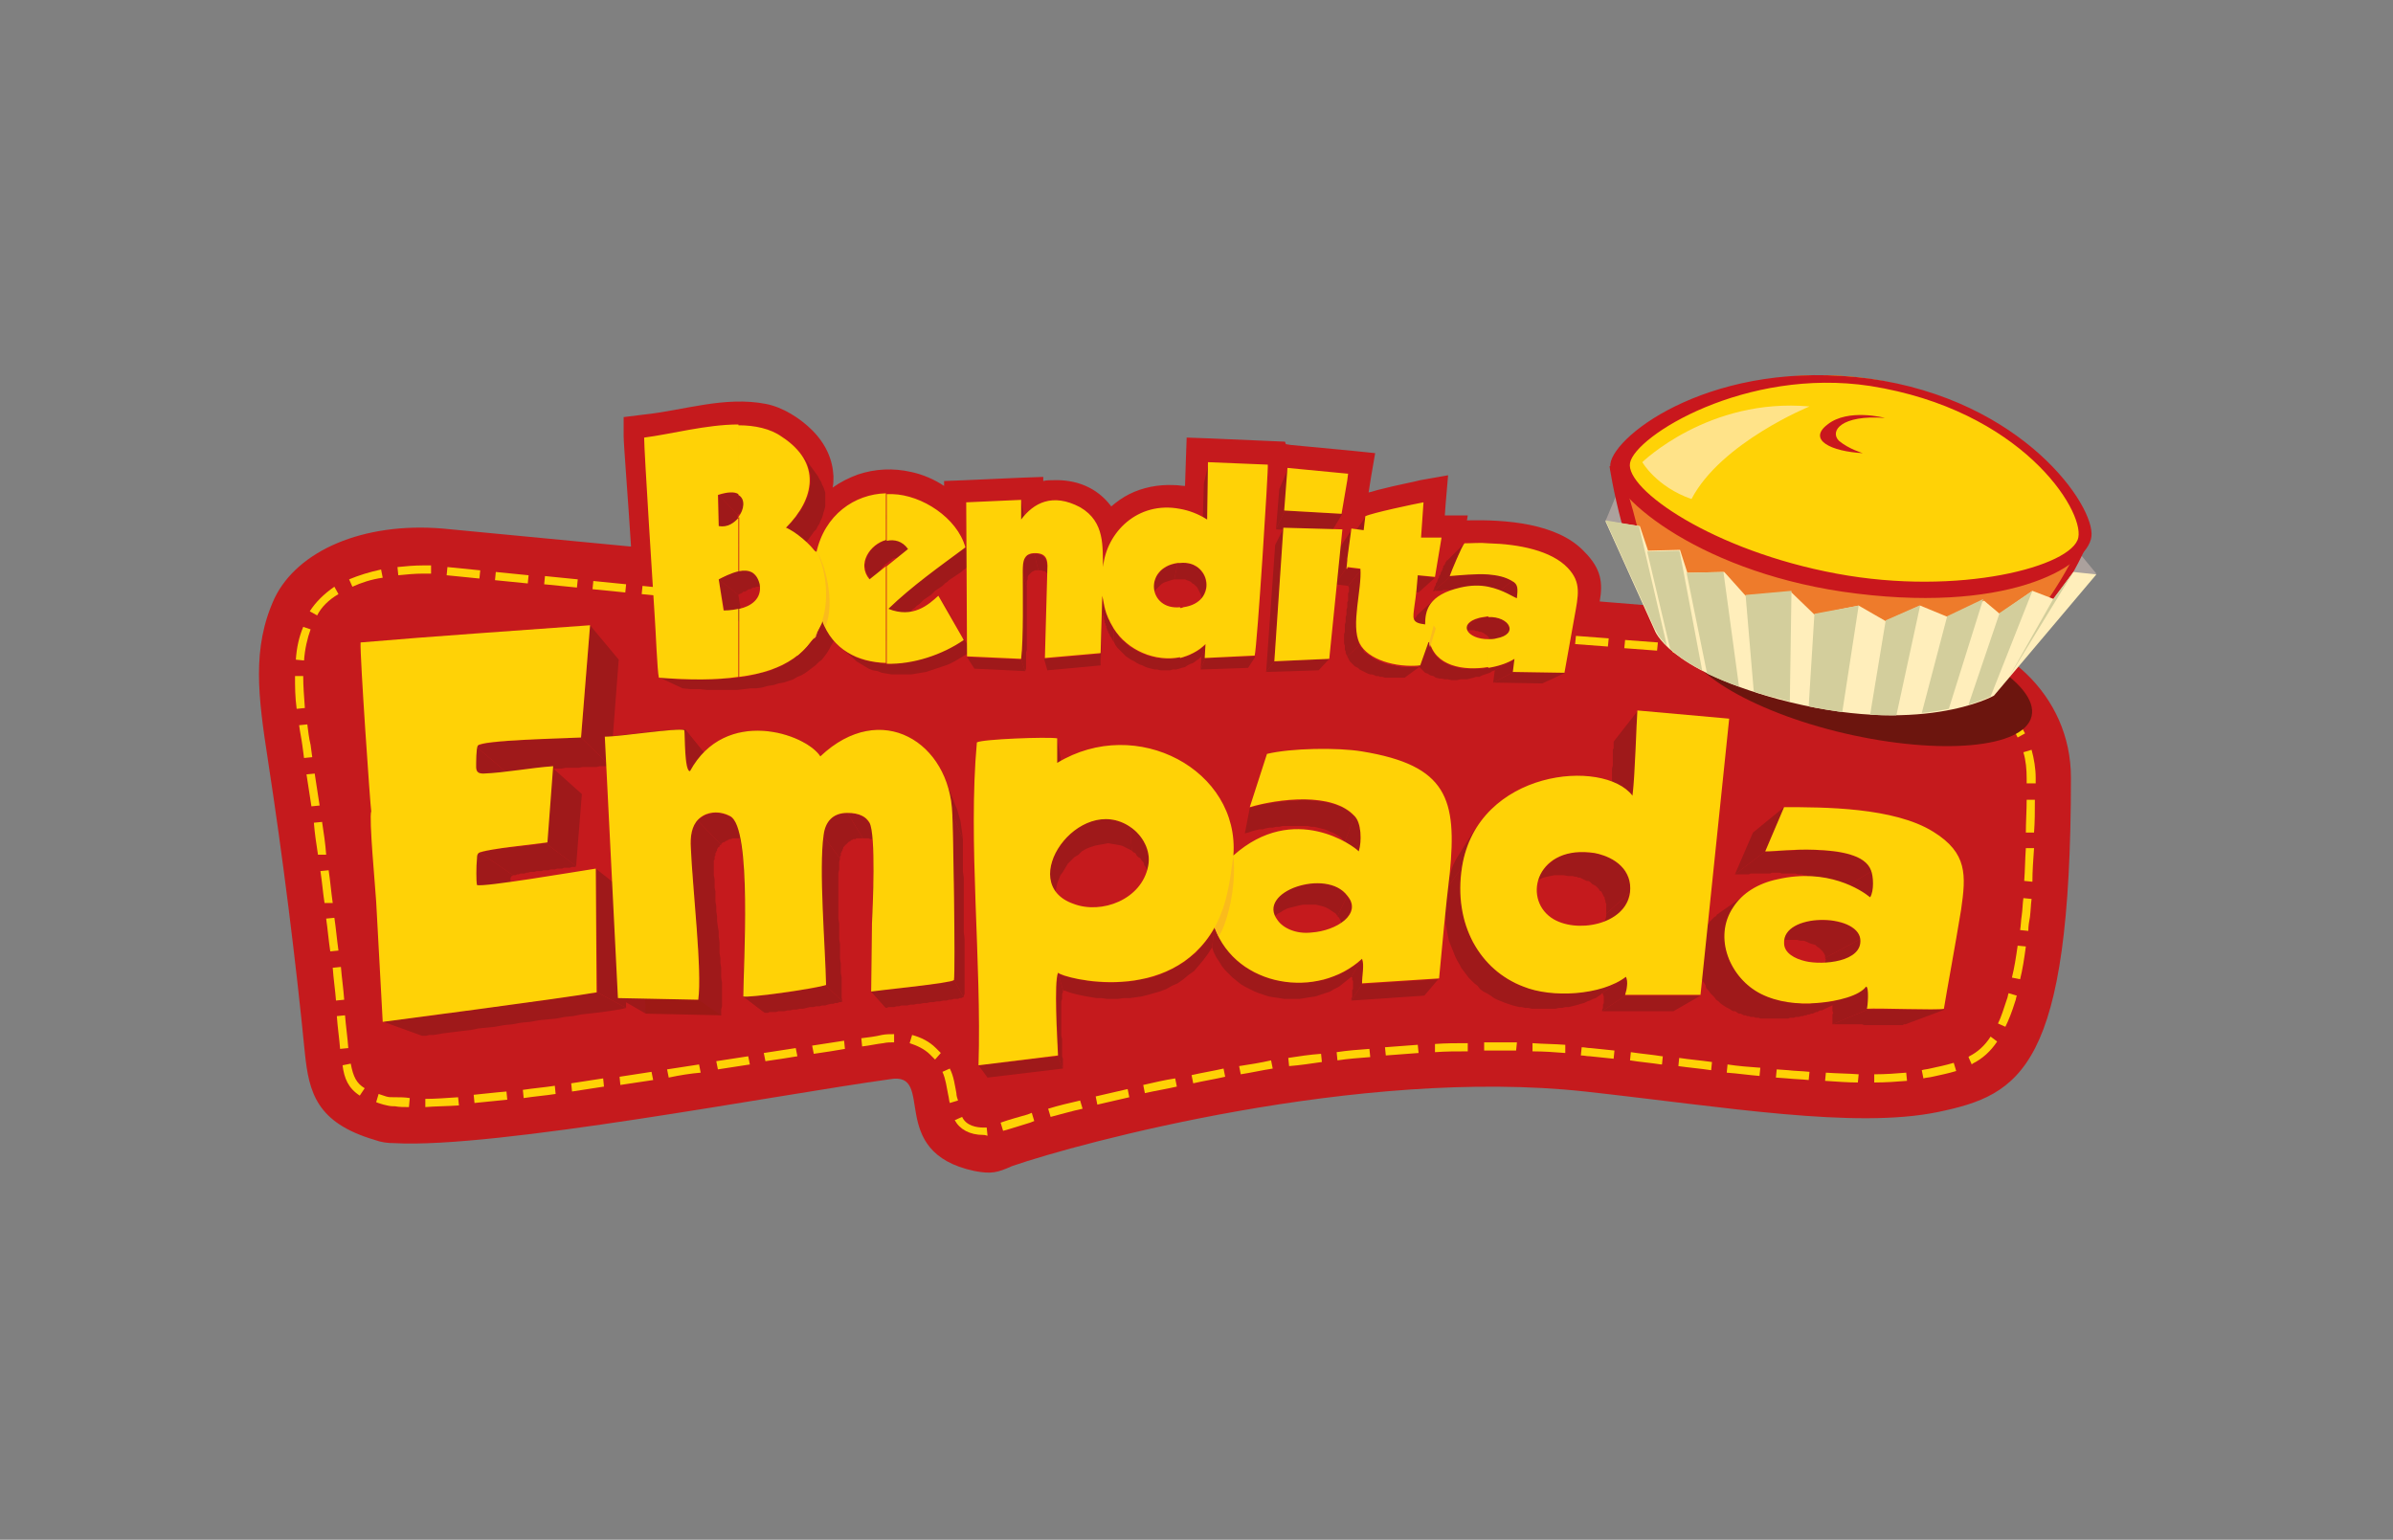<?xml version="1.0" encoding="utf-8"?>
<!-- Generator: Adobe Illustrator 25.2.1, SVG Export Plug-In . SVG Version: 6.00 Build 0)  -->
<svg version="1.1" id="Camada_1" xmlns="http://www.w3.org/2000/svg" xmlns:xlink="http://www.w3.org/1999/xlink" x="0px" y="0px"
	 viewBox="0 0 292 187.9" style="enable-background:new 0 0 292 187.9;" xml:space="preserve">
<rect x="0" y="0" width="292" height="187.9" fill="#808080" stroke="none"/>
<style type="text/css">
	.st0{fill:#ABA19D;}
	.st1{fill-rule:evenodd;clip-rule:evenodd;fill:#C51A1D;}
	.st2{fill:#FFD206;}
	.st3{fill-rule:evenodd;clip-rule:evenodd;fill:#9D1915;}
	.st4{fill-rule:evenodd;clip-rule:evenodd;fill:#9F191A;}
	.st5{fill-rule:evenodd;clip-rule:evenodd;fill:#FFD206;}
	.st6{fill-rule:evenodd;clip-rule:evenodd;fill:#C0181D;}
	.st7{fill-rule:evenodd;clip-rule:evenodd;fill:#FABB1C;}
	.st8{fill-rule:evenodd;clip-rule:evenodd;fill:#6C150E;}
	.st9{fill-rule:evenodd;clip-rule:evenodd;fill:#EE7B2B;}
	.st10{fill-rule:evenodd;clip-rule:evenodd;fill:#C9171D;}
	.st11{fill:#FFE389;}
	.st12{fill:#C9171D;}
	.st13{fill:#FFEEBB;}
	.st14{fill:#D3CE9C;}
</style>
<g>
	<polygon class="st0" points="253.4,67.1 255.8,70 246.4,79.4 253.4,67.1 	"/>
	<polygon class="st0" points="197.4,60 195.9,63.6 202.7,77.8 197.4,60 	"/>
	<path class="st1" d="M118.9,142.9c-10.9-2.3-4.6-12.2-10.3-11.2c-13.8,1.9-48.2,8.5-60.5,7.8c-0.8,0-1.6-0.1-2.4-0.4
		c-7.1-2.1-8-5.8-8.5-10.6c-1.1-11.2-2.7-24-4.5-35.7c-1.2-7.8-2-13.7,0.8-19.8c2.8-5.8,10.8-9.3,20.5-8.5l23,2.2
		c-0.3-4.9-0.9-12.5-0.9-13.4l0-2.4l2.4-0.3c4.9-0.5,9.9-2.3,15-1.3c2,0.4,4.1,1.7,5.6,3.2c1.7,1.7,2.5,3.6,2.6,5.6
		c0,0.5,0,1-0.1,1.4c1-0.7,2-1.2,3.1-1.6c2.1-0.7,4.3-0.8,6.5-0.3c1.4,0.3,2.8,0.9,4,1.7l0-0.6l2.6-0.1l6.7-0.3l2.8-0.1l0,0.5
		c0.4-0.1,0.8-0.1,1.2-0.1c2.7-0.1,5.3,0.8,7.1,3.2c0.7-0.6,1.4-1.1,2.2-1.5c1.6-0.8,3.5-1.2,5.5-1.1h0c0.5,0,0.9,0.1,1.3,0.1
		l0.1-3.1l0.1-2.8l2.8,0.1l9.2,0.4l0.1,0.3l0.6,0.1l7.4,0.7l2.9,0.3l-0.5,2.9l-0.3,1.9c0.5-0.1,1-0.3,1.5-0.4
		c1.9-0.5,4.1-0.9,4.8-1.1l3.4-0.6l-0.3,3.5l-0.1,1.4l2.8,0l-0.1,0.6c4.6-0.1,11,0.3,14.3,3.8l0,0c2.1,2.1,2.3,3.8,1.9,6.1l39.2,3.2
		c10,0.8,18.3,8.2,18.3,18.3c0,35.6-6.2,38.7-16.2,40.8c-10.2,2.1-25.9-0.6-43.1-2.5c-27.5-3-61.8,6.3-69.9,9.1
		C121.7,143.1,121,143.3,118.9,142.9L118.9,142.9z"/>
	<path class="st2" d="M120,138.5c-1.7,0-2.9-0.7-3.5-1.8l0.9-0.4c0.5,1.1,1.8,1.3,2.6,1.3c0.1,0,0.2,0,0.4,0l0.1,1
		C120.2,138.5,120.1,138.5,120,138.5L120,138.5z M122.4,138L122.4,138l-0.3-1c1.1-0.4,2.3-0.7,3.3-1l0.5-0.2l0.3,1l-0.5,0.2
		C124.7,137.3,123.5,137.7,122.4,138L122.4,138z M128.2,136.3L128.2,136.3l-0.3-1c1.3-0.4,2.6-0.7,3.9-1l0.3,1
		C130.7,135.6,129.4,136,128.2,136.3L128.2,136.3z M49.9,135.1L49.9,135.1c-0.6,0-1.2,0-1.7-0.1l-0.2,0c-0.4,0-0.8-0.1-1.2-0.2
		c-0.3-0.1-0.7-0.2-0.9-0.3l0.3-1c0.3,0.1,0.6,0.2,0.9,0.3c0.3,0.1,0.6,0.1,1,0.1l0.2,0c0.5,0,1.1,0,1.7,0.1L49.9,135.1L49.9,135.1z
		 M51.9,135.1L51.9,135.1l0-1c1.2,0,2.5-0.1,4-0.2l0.1,1C54.5,135,53.1,135,51.9,135.1L51.9,135.1z M133.9,134.8L133.9,134.8l-0.2-1
		c1.3-0.3,2.6-0.6,3.9-0.9l0.2,1C136.5,134.2,135.2,134.5,133.9,134.8L133.9,134.8z M57.9,134.6L57.9,134.6l-0.1-1
		c1-0.1,2-0.2,2.9-0.3l1.1-0.1l0.1,1l-1,0.1C59.9,134.4,58.9,134.5,57.9,134.6L57.9,134.6z M115.9,134.6L115.9,134.6
		c-0.1-0.3-0.1-0.6-0.2-1c-0.2-1-0.3-1.9-0.7-2.8l0.9-0.4c0.5,1,0.6,2,0.8,3c0,0.3,0.1,0.6,0.2,0.9L115.9,134.6L115.9,134.6z
		 M63.9,134L63.9,134l-0.1-1c1.3-0.2,2.6-0.3,3.9-0.5l0.1,1C66.5,133.7,65.2,133.8,63.9,134L63.9,134z M43.9,133.7L43.9,133.7
		c-1.4-0.9-1.9-2.1-2.1-3.7l1-0.2c0.3,1.6,0.7,2.4,1.7,3L43.9,133.7L43.9,133.7z M139.7,133.4L139.7,133.4l-0.2-1
		c1.3-0.3,2.6-0.6,3.9-0.8l0.2,1C142.3,132.9,141,133.1,139.7,133.4L139.7,133.4z M69.8,133.2L69.8,133.2l-0.1-1
		c1.3-0.2,2.6-0.4,3.9-0.6l0.1,1C72.4,132.8,71.1,133,69.8,133.2L69.8,133.2z M75.7,132.4L75.7,132.4l-0.1-1l3.9-0.6l0.2,1
		L75.7,132.4L75.7,132.4z M145.6,132.2L145.6,132.2l-0.2-1c1.3-0.3,2.6-0.5,3.9-0.8l0.2,1C148.2,131.7,146.9,131.9,145.6,132.2
		L145.6,132.2z M226.7,132.1L226.7,132.1c-1.2,0-2.5-0.1-4-0.2l0.1-1c1.4,0.1,2.7,0.1,4,0.2L226.7,132.1L226.7,132.1z M228.7,132.1
		L228.7,132.1l0-1c1.4,0,2.7-0.1,3.9-0.2l0.1,1C231.5,132,230.1,132.1,228.7,132.1L228.7,132.1z M220.7,131.8L220.7,131.8
		c-0.9-0.1-1.7-0.1-2.6-0.2l-1.4-0.1l0.1-1l1.4,0.1c0.8,0.1,1.7,0.1,2.6,0.2L220.7,131.8L220.7,131.8z M234.7,131.6L234.7,131.6
		l-0.2-1c0.3-0.1,0.6-0.1,1-0.2c0.9-0.2,1.9-0.4,2.9-0.7l0.3,1c-1,0.3-2,0.5-2.9,0.7C235.4,131.5,235,131.5,234.7,131.6L234.7,131.6
		z M81.6,131.5L81.6,131.5l-0.2-1c1.3-0.2,2.6-0.4,3.9-0.6l0.2,1C84.3,131,83,131.2,81.6,131.5L81.6,131.5z M214.7,131.3
		L214.7,131.3c-1.3-0.1-2.6-0.3-4-0.4l0.1-1c1.3,0.2,2.6,0.3,4,0.4L214.7,131.3L214.7,131.3z M151.4,131.1L151.4,131.1l-0.2-1
		c1.3-0.2,2.6-0.4,3.9-0.7l0.2,1C154,130.6,152.7,130.9,151.4,131.1L151.4,131.1z M208.8,130.6L208.8,130.6c-1.3-0.2-2.6-0.3-4-0.5
		l0.1-1c1.3,0.2,2.6,0.3,4,0.5L208.8,130.6L208.8,130.6z M87.6,130.5L87.6,130.5l-0.2-1l3.9-0.6l0.2,1L87.6,130.5L87.6,130.5z
		 M157.3,130.1L157.3,130.1l-0.1-1c1.3-0.2,2.6-0.4,4-0.5l0.1,1C159.9,129.8,158.6,130,157.3,130.1L157.3,130.1z M240.6,129.9
		L240.6,129.9l-0.4-0.9l0.1-0.1c1-0.5,1.9-1.3,2.6-2.4l0.8,0.6c-0.8,1.2-1.8,2.1-3,2.7L240.6,129.9L240.6,129.9z M202.8,129.9
		L202.8,129.9l-0.1,0c-1.3-0.2-2.6-0.3-3.8-0.5l0.1-1c1.3,0.2,2.6,0.3,3.8,0.5l0.1,0L202.8,129.9L202.8,129.9z M93.4,129.5
		L93.4,129.5l-0.2-1c1.3-0.2,2.6-0.4,3.9-0.6l0.2,1C96.1,129.1,94.8,129.3,93.4,129.5L93.4,129.5z M163.2,129.4L163.2,129.4l-0.1-1
		c1.3-0.2,2.6-0.3,4-0.4l0.1,1C165.9,129.1,164.5,129.2,163.2,129.4L163.2,129.4z M114.1,129.3L114.1,129.3
		c-0.2-0.2-0.4-0.4-0.6-0.6c-0.7-0.7-1.6-1.1-2.5-1.4l0.3-1c1.1,0.3,2.1,0.8,2.9,1.6c0.2,0.2,0.4,0.4,0.6,0.6L114.1,129.3
		L114.1,129.3z M196.9,129.2L196.9,129.2c-1-0.1-1.9-0.2-2.9-0.3c-0.4,0-0.7-0.1-1.1-0.1l0.1-1c0.4,0,0.7,0.1,1.1,0.1
		c1,0.1,1.9,0.2,2.9,0.3L196.9,129.2L196.9,129.2z M169.1,128.8L169.1,128.8l-0.1-1c1.3-0.1,2.7-0.2,4-0.3l0.1,1
		C171.8,128.6,170.5,128.7,169.1,128.8L169.1,128.8z M99.3,128.6L99.3,128.6l-0.2-1c1.3-0.2,2.6-0.4,3.9-0.6l0.1,1
		C102,128.2,100.7,128.4,99.3,128.6L99.3,128.6z M191,128.5L191,128.5c-1.3-0.1-2.6-0.2-4-0.2l0-1c1.3,0.1,2.7,0.1,4,0.2L191,128.5
		L191,128.5z M175.1,128.4L175.1,128.4l0-1c1.3-0.1,2.7-0.1,4-0.1l0,1C177.7,128.3,176.4,128.3,175.1,128.4L175.1,128.4z M185,128.2
		L185,128.2c-1,0-2,0-3,0l-0.9,0l0-1l0.9,0c1,0,2,0,3.1,0L185,128.2L185,128.2z M41.5,128L41.5,128c-0.1-1.3-0.3-2.6-0.4-4l1-0.1
		c0.1,1.3,0.3,2.6,0.4,4L41.5,128L41.5,128z M105.2,127.7L105.2,127.7l-0.1-1c0.8-0.1,1.7-0.2,2.5-0.4c0.5-0.1,1-0.1,1.5-0.1l0,1
		c-0.4,0-0.9,0-1.3,0.1C106.9,127.4,106.1,127.6,105.2,127.7L105.2,127.7z M244.7,125.3L244.7,125.3l-0.9-0.4c0.4-0.8,0.7-1.8,1.1-3
		c0.1-0.2,0.1-0.5,0.2-0.7l1,0.3c-0.1,0.2-0.1,0.5-0.2,0.7C245.5,123.5,245.1,124.5,244.7,125.3L244.7,125.3z M41,122.1L41,122.1
		c-0.1-1.3-0.3-2.6-0.4-4l1-0.1c0.1,1.3,0.3,2.6,0.4,4L41,122.1L41,122.1z M246.5,119.5L246.5,119.5l-1-0.2c0.3-1.2,0.5-2.5,0.7-3.9
		l1,0.1C247,117,246.8,118.3,246.5,119.5L246.5,119.5z M40.3,116.1L40.3,116.1c-0.2-1.3-0.3-2.6-0.5-4l1-0.1c0.2,1.3,0.3,2.6,0.5,4
		L40.3,116.1L40.3,116.1z M247.5,113.6L247.5,113.6l-1-0.1c0.1-0.6,0.1-1.2,0.2-1.8c0.1-0.7,0.1-1.4,0.2-2.1l1,0.1
		c-0.1,0.7-0.1,1.4-0.2,2.2C247.6,112.4,247.5,113,247.5,113.6L247.5,113.6z M39.6,110.2L39.6,110.2c-0.2-1.3-0.3-2.6-0.5-3.9l1-0.1
		c0.2,1.3,0.3,2.6,0.5,4L39.6,110.2L39.6,110.2z M248,107.6L248,107.6l-1-0.1c0.1-1.3,0.1-2.6,0.2-4l1,0
		C248.1,104.9,248,106.3,248,107.6L248,107.6z M38.8,104.3L38.8,104.3c-0.2-1.3-0.4-2.6-0.5-3.9l1-0.1c0.2,1.3,0.4,2.6,0.5,4
		L38.8,104.3L38.8,104.3z M248.2,101.6L248.2,101.6l-1,0c0-1.3,0.1-2.7,0.1-4l1,0C248.3,99,248.3,100.3,248.2,101.6L248.2,101.6z
		 M38,98.4L38,98.4c-0.2-1.3-0.4-2.6-0.6-3.9l1-0.1c0.2,1.3,0.4,2.6,0.6,3.9L38,98.4L38,98.4z M248.3,95.6L248.3,95.6h-1V95
		c0-1.1-0.1-2.2-0.4-3.2l1-0.3c0.3,1.1,0.5,2.3,0.5,3.4V95.6L248.3,95.6z M37.1,92.5L37.1,92.5L36.9,91c-0.1-0.8-0.3-1.7-0.4-2.5
		l1-0.1c0.1,0.8,0.2,1.7,0.4,2.5l0.2,1.5L37.1,92.5L37.1,92.5z M246.2,90L246.2,90c-0.5-1.1-1.2-2.2-2.1-3.2l0.7-0.7
		c0.9,1,1.7,2.2,2.3,3.4L246.2,90L246.2,90z M36.2,86.5L36.2,86.5c-0.2-1.5-0.2-2.7-0.2-3.9l0-0.1h1l0,0.1c0,1.1,0.1,2.4,0.2,3.8
		L36.2,86.5L36.2,86.5z M242.8,85.5L242.8,85.5c-1-0.8-2.1-1.5-3.2-2.1l0.4-0.9c1.3,0.6,2.4,1.3,3.5,2.2L242.8,85.5L242.8,85.5z
		 M237.7,82.7L237.7,82.7c-1-0.3-2.1-0.6-3.1-0.7l-0.7-0.1l0.1-1l0.7,0.1c1.1,0.1,2.2,0.4,3.3,0.7L237.7,82.7L237.7,82.7z M232,81.8
		L232,81.8l-4-0.3l0.1-1l4,0.3L232,81.8L232,81.8z M226,81.3L226,81.3l-4-0.3l0.1-1l4,0.3L226,81.3L226,81.3z M220,80.8L220,80.8
		l-4-0.3l0.1-1l4,0.3L220,80.8L220,80.8z M37.1,80.6L37.1,80.6l-1-0.1c0.1-1.5,0.4-2.8,0.9-4l0.9,0.3C37.5,77.9,37.2,79.2,37.1,80.6
		L37.1,80.6z M214.1,80.4L214.1,80.4l-4-0.3l0.1-1l4,0.3L214.1,80.4L214.1,80.4z M208.1,79.9L208.1,79.9l-4-0.3l0.1-1l4,0.3
		L208.1,79.9L208.1,79.9z M202.2,79.4L202.2,79.4l-4-0.3l0.1-1l4,0.3L202.2,79.4L202.2,79.4z M196.2,78.9L196.2,78.9l-4-0.3l0.1-1
		l4,0.3L196.2,78.9L196.2,78.9z M190.3,78.4L190.3,78.4l-0.1,0l0.1-1l0.1,0L190.3,78.4L190.3,78.4z M38.7,75.1L38.7,75.1l-0.9-0.5
		c0.7-1.1,1.7-2.1,3-3l0.5,0.9C40.1,73.2,39.2,74.1,38.7,75.1L38.7,75.1z M82.3,72.9L82.3,72.9l-4-0.4l0.1-1l4,0.4L82.3,72.9
		L82.3,72.9z M76.3,72.3L76.3,72.3l-4-0.4l0.1-1l4,0.4L76.3,72.3L76.3,72.3z M70.4,71.7L70.4,71.7l-4-0.4l0.1-1l4,0.4L70.4,71.7
		L70.4,71.7z M43,71.6L43,71.6l-0.4-0.9c1.2-0.5,2.5-0.9,3.9-1.2l0.2,1C45.3,70.7,44.1,71.1,43,71.6L43,71.6z M64.4,71.2L64.4,71.2
		l-4-0.4l0.1-1l4,0.4L64.4,71.2L64.4,71.2z M58.5,70.6L58.5,70.6l-4-0.4l0.1-1l4,0.4L58.5,70.6L58.5,70.6z M48.6,70.2L48.6,70.2
		l-0.1-1c1-0.1,2-0.2,3.1-0.2c0.3,0,0.7,0,1,0l0,1c-0.3,0-0.6,0-1,0C50.6,70,49.6,70.1,48.6,70.2L48.6,70.2z"/>
	<path class="st3" d="M78.8,123.7l9.2,0.2l-0.5-1.7c0,0-0.3-0.9-0.6-0.8c-0.2,0-1.8,0.6-1.8,0.6l-7.6-0.2L78.8,123.7L78.8,123.7z"/>
	<polygon class="st4" points="85.2,122 88,123.9 88,123.6 88,123.2 88.1,122.8 88.1,122.4 88.1,122 88.1,121.5 88.1,121 88.1,120.4 
		88.1,119.9 88,119.3 88,118.7 88,118.1 87.9,117.5 87.9,116.9 87.8,116.3 87.8,115.6 87.8,115 87.7,114.3 87.7,113.7 87.6,113.1 
		87.5,112.4 87.5,111.8 87.4,111.2 87.4,110.6 87.3,110 87.3,109.4 87.3,108.8 87.2,108.3 87.2,107.8 87.2,107.3 87.1,106.8 
		87.1,106.4 87.1,106.2 87.1,106.1 87.1,106 87.1,105.9 87.1,105.7 87.1,105.6 87.1,105.5 87.1,105.4 87.1,105.3 87.1,105.2 
		87.1,105 87.2,104.9 87.2,104.8 87.2,104.7 87.2,104.6 87.2,104.5 87.3,104.4 87.3,104.3 87.3,104.2 87.3,104.1 87.4,104 
		87.4,103.9 87.5,103.8 87.5,103.7 87.5,103.6 87.6,103.5 87.6,103.4 87.7,103.4 87.8,103.3 87.8,103.2 87.9,103.1 88,103.1 
		85.1,100.1 85.1,100.1 85,100.2 84.9,100.3 84.9,100.4 84.8,100.5 84.8,100.5 84.7,100.6 84.7,100.7 84.6,100.8 84.6,100.9 
		84.5,101 84.5,101.1 84.5,101.2 84.4,101.3 84.4,101.4 84.4,101.6 84.4,101.7 84.3,101.8 84.3,101.9 84.3,102 84.3,102.1 
		84.3,102.3 84.3,102.4 84.3,102.5 84.3,102.6 84.3,102.8 84.3,102.9 84.3,103 84.3,103.1 84.3,103.3 84.3,103.4 84.3,103.5 
		84.3,104 84.3,104.5 84.3,105 84.4,105.6 84.4,106.1 84.5,106.7 84.5,107.3 84.6,108 84.6,108.6 84.7,109.3 84.7,109.9 84.8,110.6 
		84.8,111.3 84.9,111.9 84.9,112.6 85,113.3 85,114 85.1,114.6 85.1,115.3 85.2,115.9 85.2,116.6 85.2,117.2 85.3,117.8 85.3,118.4 
		85.3,118.9 85.3,119.4 85.3,120 85.3,120.4 85.3,120.9 85.2,121.3 85.2,121.7 85.2,122 	"/>
	<polygon class="st4" points="85.1,100.1 88,103.1 88,103 88.1,102.9 88.2,102.8 88.3,102.8 88.5,102.7 88.6,102.6 88.7,102.6 
		88.8,102.5 88.9,102.5 89,102.4 89.1,102.4 89.2,102.4 89.4,102.3 89.5,102.3 89.6,102.3 89.7,102.3 89.9,102.3 90,102.3 
		90.1,102.3 90.2,102.3 90.3,102.3 90.5,102.3 90.6,102.3 90.7,102.3 90.8,102.3 91,102.4 91.1,102.4 91.2,102.4 91.3,102.5 
		91.4,102.5 91.6,102.6 91.7,102.6 89.1,99.6 88.9,99.6 88.8,99.5 88.7,99.5 88.6,99.4 88.4,99.4 88.3,99.3 88.2,99.3 88.1,99.3 
		87.9,99.2 87.8,99.2 87.7,99.2 87.5,99.2 87.4,99.2 87.3,99.2 87.1,99.2 87,99.2 86.9,99.2 86.8,99.3 86.6,99.3 86.5,99.3 
		86.4,99.4 86.3,99.4 86.1,99.4 86,99.5 85.9,99.5 85.8,99.6 85.7,99.7 85.6,99.7 85.5,99.8 85.3,99.9 85.2,100 85.1,100.1 	"/>
	<polygon class="st4" points="89.1,99.6 91.7,102.6 91.9,102.8 89.3,99.8 89.1,99.6 	"/>
	<polygon class="st4" points="89.3,99.8 91.9,102.8 92.1,103.1 92.3,103.4 92.5,103.8 92.6,104.2 92.8,104.8 92.9,105.4 93,106 
		93.1,106.7 93.2,107.4 93.2,108.1 93.3,108.9 93.3,109.7 93.3,110.6 93.4,111.4 93.4,112.3 93.4,113.1 93.4,114 93.4,114.9 
		93.4,115.7 93.4,116.6 93.3,117.4 93.3,118.2 93.3,119 93.3,119.7 93.3,120.4 93.2,121.1 93.2,121.7 93.2,122.2 93.2,122.7 
		93.2,123.2 93.2,123.5 90.7,121.6 90.7,121.2 90.7,120.8 90.7,120.2 90.7,119.7 90.7,119 90.7,118.3 90.8,117.6 90.8,116.8 
		90.8,116 90.8,115.1 90.8,114.3 90.9,113.4 90.9,112.5 90.9,111.6 90.9,110.7 90.9,109.7 90.8,108.8 90.8,107.9 90.8,107.1 
		90.7,106.2 90.7,105.4 90.6,104.6 90.5,103.8 90.4,103.1 90.3,102.5 90.2,101.9 90.1,101.3 89.9,100.8 89.7,100.4 89.5,100.1 
		89.3,99.8 	"/>
	<polygon class="st4" points="90.7,121.6 93.2,123.5 93.3,123.6 93.4,123.6 93.5,123.6 93.7,123.6 93.9,123.5 94.1,123.5 
		94.4,123.5 94.7,123.5 95,123.4 95.3,123.4 95.7,123.4 96.1,123.3 96.4,123.3 96.8,123.2 97.2,123.2 97.6,123.1 98,123.1 98.4,123 
		98.8,122.9 99.2,122.9 99.6,122.8 100,122.8 100.3,122.7 100.7,122.7 101,122.6 101.4,122.5 101.7,122.5 101.9,122.4 102.2,122.4 
		102.4,122.3 102.6,122.3 102.8,122.2 100.7,120.2 100.6,120.3 100.4,120.3 100.1,120.4 99.9,120.4 99.6,120.5 99.3,120.6 
		98.9,120.6 98.6,120.7 98.2,120.7 97.8,120.8 97.4,120.9 97,120.9 96.6,121 96.2,121.1 95.7,121.1 95.3,121.2 94.9,121.2 
		94.5,121.3 94.1,121.3 93.7,121.4 93.3,121.4 92.9,121.5 92.6,121.5 92.3,121.5 91.9,121.6 91.7,121.6 91.4,121.6 91.2,121.6 
		91,121.6 90.8,121.6 90.7,121.6 90.7,121.6 	"/>
	<polygon class="st4" points="100.7,120.2 102.8,122.2 102.7,121.8 102.7,121.3 102.7,120.8 102.7,120.3 102.7,119.8 102.7,119.3 
		102.6,118.7 102.6,118.2 102.6,117.6 102.5,117 102.5,116.4 102.5,115.8 102.5,115.2 102.4,114.6 102.4,114 102.4,113.3 
		102.4,112.7 102.3,112.1 102.3,111.5 102.3,110.9 102.3,110.3 102.3,109.7 102.3,109.2 102.3,108.6 102.3,108.1 102.3,107.5 
		102.3,107 102.3,106.5 102.4,106.1 102.4,105.6 102.4,105.2 102.5,104.8 100.4,101.9 100.4,102.3 100.3,102.8 100.3,103.2 
		100.3,103.7 100.3,104.2 100.2,104.8 100.2,105.3 100.2,105.9 100.2,106.5 100.2,107.1 100.2,107.7 100.2,108.3 100.3,109 
		100.3,109.6 100.3,110.2 100.3,110.9 100.4,111.5 100.4,112.2 100.4,112.8 100.4,113.5 100.5,114.1 100.5,114.7 100.5,115.3 
		100.6,116 100.6,116.5 100.6,117.1 100.6,117.7 100.7,118.2 100.7,118.8 100.7,119.3 100.7,119.8 100.7,120.2 	"/>
	<polygon class="st4" points="100.4,101.9 102.5,104.8 102.5,104.7 102.5,104.5 102.6,104.4 102.6,104.3 102.6,104.1 102.7,104 
		102.7,103.9 102.8,103.8 102.8,103.7 102.9,103.5 102.9,103.4 103,103.3 103.1,103.2 103.1,103.1 103.2,103.1 103.3,103 
		103.4,102.9 103.5,102.8 103.6,102.7 103.7,102.7 103.8,102.6 103.9,102.5 104,102.5 104.1,102.4 104.2,102.4 104.4,102.4 
		104.5,102.3 104.6,102.3 104.8,102.3 104.9,102.3 105.1,102.3 105.3,102.3 103.4,99.2 103.2,99.2 103,99.2 102.9,99.2 102.7,99.3 
		102.6,99.3 102.4,99.3 102.3,99.4 102.2,99.4 102,99.5 101.9,99.5 101.8,99.6 101.7,99.6 101.6,99.7 101.5,99.8 101.4,99.9 
		101.3,100 101.2,100.1 101.1,100.1 101,100.2 101,100.3 100.9,100.5 100.8,100.6 100.8,100.7 100.7,100.8 100.7,100.9 100.6,101.1 
		100.6,101.2 100.6,101.3 100.5,101.5 100.5,101.6 100.5,101.8 100.4,101.9 	"/>
	<polygon class="st4" points="103.4,99.2 105.3,102.3 105.5,102.3 105.8,102.3 106,102.3 106.2,102.4 106.4,102.4 106.6,102.4 
		106.8,102.5 106.9,102.6 107.1,102.7 107.2,102.7 107.4,102.8 107.5,102.9 107.6,103.1 107.7,103.2 107.8,103.3 107.8,103.4 
		106.1,100.4 106,100.3 105.9,100.2 105.8,100.1 105.7,99.9 105.6,99.8 105.4,99.7 105.3,99.6 105.1,99.6 105,99.5 104.8,99.4 
		104.6,99.4 104.4,99.3 104.1,99.3 103.9,99.2 103.6,99.2 103.4,99.2 	"/>
	<polygon class="st4" points="106.1,100.4 107.8,103.4 107.9,103.6 108,103.8 108,104 108.1,104.3 108.1,104.6 108.2,104.9 
		108.2,105.2 108.2,105.6 108.3,106 108.3,106.4 108.3,106.8 108.3,107.2 108.3,107.7 108.3,108.1 108.3,108.6 108.3,109.1 
		108.3,109.5 108.3,110 108.3,110.5 108.3,110.9 108.3,111.4 108.3,111.8 108.2,112.2 108.2,112.6 108.2,113 108.2,113.4 
		108.2,113.8 108.2,114.1 108.1,114.4 108.1,114.7 108.1,114.9 108.1,115.1 106.4,112.7 106.4,112.5 106.4,112.3 106.4,112 
		106.4,111.7 106.4,111.3 106.5,111 106.5,110.6 106.5,110.1 106.5,109.7 106.5,109.3 106.5,108.8 106.5,108.3 106.6,107.8 
		106.6,107.4 106.6,106.9 106.6,106.4 106.6,105.9 106.6,105.4 106.6,104.9 106.6,104.5 106.6,104 106.5,103.6 106.5,103.1 
		106.5,102.7 106.5,102.3 106.4,102 106.4,101.6 106.3,101.3 106.3,101.1 106.2,100.8 106.2,100.6 106.1,100.4 	"/>
	<polygon class="st4" points="106.4,112.7 108.1,115.1 108.1,123 106.3,121 106.4,112.7 	"/>
	<polygon class="st4" points="106.3,121 108.1,123 108.2,123 108.4,122.9 108.6,122.9 108.8,122.9 109.1,122.9 109.4,122.8 
		109.7,122.8 110,122.7 110.4,122.7 110.7,122.7 111.1,122.6 111.5,122.6 111.9,122.5 112.3,122.5 112.7,122.4 113.1,122.4 
		113.5,122.3 113.9,122.3 114.3,122.2 114.7,122.2 115.1,122.1 115.5,122.1 115.8,122 116.1,122 116.4,121.9 116.7,121.9 
		116.9,121.9 117.1,121.8 117.3,121.8 117.5,121.7 117.6,121.7 117.6,121.7 116.4,119.6 116.3,119.7 116.2,119.7 116.1,119.8 
		115.9,119.8 115.6,119.8 115.4,119.9 115.1,119.9 114.8,120 114.5,120 114.1,120.1 113.7,120.1 113.3,120.2 112.9,120.2 
		112.5,120.3 112.1,120.3 111.6,120.4 111.2,120.4 110.8,120.5 110.4,120.5 109.9,120.6 109.5,120.6 109.1,120.7 108.7,120.7 
		108.4,120.8 108,120.8 107.7,120.9 107.4,120.9 107.1,120.9 106.8,121 106.6,121 106.4,121 106.3,121 	"/>
	<polygon class="st4" points="116.4,119.6 117.6,121.7 117.6,121.5 117.7,121.3 117.7,121 117.7,120.6 117.7,120.1 117.7,119.6 
		117.7,119 117.7,118.4 117.7,117.7 117.7,117 117.7,116.2 117.7,115.4 117.7,114.6 117.6,113.7 117.6,112.9 117.6,112 117.6,111.2 
		117.6,110.3 117.6,109.5 117.6,108.7 117.6,107.9 117.6,107.1 117.5,106.4 117.5,105.7 117.5,105 117.5,104.5 117.5,103.9 
		117.5,103.5 117.5,103.1 117.5,102.8 117.5,102.5 117.5,102.4 116.2,99.3 116.2,99.5 116.2,99.7 116.2,100.1 116.2,100.5 
		116.2,101 116.3,101.5 116.3,102.1 116.3,102.8 116.3,103.5 116.3,104.3 116.3,105.1 116.3,106 116.3,106.8 116.4,107.7 
		116.4,108.6 116.4,109.5 116.4,110.4 116.4,111.3 116.4,112.2 116.4,113 116.4,113.9 116.4,114.7 116.4,115.5 116.4,116.2 
		116.4,116.9 116.4,117.5 116.4,118 116.4,118.5 116.4,118.9 116.4,119.3 116.4,119.5 116.4,119.6 	"/>
	<polygon class="st4" points="115.2,94.9 116.5,98.1 116.3,97.5 115.9,96.9 115.6,96.4 115.2,95.8 114.8,95.3 114.4,94.9 
		113.9,94.5 113.4,94.1 112.9,93.8 112.4,93.5 111.8,93.2 111.2,93 110.6,92.8 110,92.7 109.4,92.7 108.8,92.6 108.1,92.7 
		107.5,92.8 106.8,92.9 106.2,93.2 105.5,93.4 104.8,93.8 104.2,94.2 103.5,94.6 102.8,95.1 102.2,95.7 100.1,92.3 100.8,91.7 
		101.5,91.2 102.2,90.7 102.9,90.3 103.6,89.9 104.3,89.6 105,89.4 105.7,89.2 106.4,89.1 107.1,89.1 107.7,89.1 108.4,89.2 
		109,89.3 109.6,89.5 110.2,89.7 110.8,89.9 111.4,90.3 111.9,90.6 112.4,91 112.9,91.5 113.4,91.9 113.8,92.5 114.2,93 114.6,93.6 
		114.9,94.2 115.2,94.9 	"/>
	<polygon class="st4" points="116.2,99.3 117.5,102.4 117.4,101.6 117.3,100.9 117.2,100.2 117,99.5 116.8,98.8 116.5,98.1 
		115.2,94.9 115.5,95.6 115.7,96.3 115.9,97 116.1,97.8 116.1,98.5 116.2,99.3 	"/>
	<polygon class="st4" points="70.9,90 74.5,93.5 75.5,80.5 72,76.3 70.9,90 	"/>
	<polygon class="st4" points="83.6,89 86.5,92.6 86.4,92.6 86.2,92.6 86.1,92.6 85.9,92.6 85.7,92.6 85.4,92.6 85.2,92.6 84.9,92.6 
		84.6,92.6 84.3,92.7 84,92.7 83.6,92.7 83.3,92.8 82.9,92.8 82.5,92.8 82.2,92.9 81.8,92.9 81.4,93 81.1,93 80.7,93 80.3,93.1 
		80,93.1 79.6,93.2 79.3,93.2 79,93.2 78.7,93.3 78.4,93.3 78.1,93.3 77.8,93.3 77.6,93.4 77.4,93.4 77.2,93.4 73.9,89.9 74,89.8 
		74.3,89.8 74.5,89.8 74.8,89.8 75.1,89.8 75.4,89.7 75.7,89.7 76,89.7 76.4,89.6 76.8,89.6 77.1,89.6 77.5,89.5 77.9,89.5 
		78.3,89.4 78.7,89.4 79.1,89.3 79.5,89.3 79.8,89.2 80.2,89.2 80.6,89.2 80.9,89.1 81.3,89.1 81.6,89.1 81.9,89.1 82.2,89 82.5,89 
		82.7,89 83,89 83.2,89 83.3,89 83.5,89 83.6,89 	"/>
	<polygon class="st4" points="84,94 86.9,97.3 86.8,97.2 86.8,97.2 86.8,97.1 86.7,96.9 86.7,96.8 86.7,96.6 86.6,96.5 86.6,96.3 
		86.6,96.1 86.6,95.9 86.5,95.7 86.5,95.5 86.5,95.3 86.5,95.1 86.5,94.8 86.5,94.6 86.5,94.4 86.5,94.2 86.5,94 86.5,93.8 
		86.5,93.6 86.5,93.4 86.5,93.3 86.5,93.1 86.5,93 86.5,92.9 86.5,92.8 86.5,92.7 86.5,92.6 83.6,89 83.6,89.1 83.6,89.2 83.6,89.3 
		83.6,89.5 83.6,89.6 83.6,89.8 83.6,89.9 83.6,90.1 83.6,90.3 83.6,90.5 83.6,90.7 83.6,91 83.6,91.2 83.6,91.4 83.6,91.6 
		83.6,91.9 83.6,92.1 83.7,92.3 83.7,92.5 83.7,92.7 83.7,92.9 83.8,93.1 83.8,93.3 83.8,93.5 83.9,93.6 83.9,93.7 83.9,93.8 
		84,93.9 84,94 	"/>
	<polygon class="st4" points="84.2,94.1 87.1,97.4 87,97.4 87,97.4 86.9,97.3 84,94 84.1,94.1 84.2,94.1 84.2,94.1 	"/>
	<polygon class="st4" points="72.9,121.1 76.4,123 76.1,108.7 72.7,106 72.9,121.1 	"/>
	<polygon class="st4" points="219,113 215.1,115.4 215.4,115.2 215.7,115.1 216.1,114.9 216.5,114.9 216.8,114.8 217.2,114.7 
		217.6,114.7 218.1,114.7 218.5,114.7 218.9,114.7 219.3,114.7 219.7,114.8 220.1,114.8 220.4,114.9 220.8,115.1 221.1,115.2 
		221.5,115.3 221.7,115.5 222,115.7 222.2,115.9 222.4,116.1 222.6,116.4 222.7,116.6 222.7,116.9 227,114.6 227,114.3 226.9,114.1 
		226.7,113.8 226.5,113.6 226.3,113.4 226,113.2 225.7,113 225.3,112.8 225,112.7 224.6,112.6 224.2,112.5 223.8,112.4 223.4,112.3 
		223,112.3 222.5,112.3 222.1,112.3 221.7,112.3 221.2,112.3 220.8,112.4 220.4,112.5 220,112.6 219.7,112.7 219.3,112.8 219,113 	
		"/>
	<polygon class="st4" points="227,114.6 222.7,116.9 222.8,117.1 222.7,117.4 222.7,117.6 222.6,117.8 222.6,118 222.4,118.2 
		222.3,118.3 222.2,118.5 222,118.6 221.8,118.8 221.6,118.9 221.4,119 225.6,116.9 225.8,116.7 226,116.6 226.2,116.5 226.4,116.3 
		226.6,116.1 226.7,116 226.8,115.8 226.9,115.6 227,115.4 227,115.1 227,114.9 227,114.6 	"/>
	<polygon class="st4" points="100.1,92.3 102.2,95.7 102,95.5 101.8,95.2 101.5,95 101.2,94.7 100.9,94.5 100.5,94.2 100.1,94 
		99.7,93.8 99.2,93.6 98.8,93.4 98.3,93.3 97.8,93.1 97.2,93 96.7,92.9 96.1,92.8 95.5,92.8 95,92.7 94.4,92.8 93.8,92.8 93.2,92.9 
		92.6,93 92.1,93.2 91.5,93.4 90.9,93.6 90.4,93.9 89.9,94.2 89.3,94.6 88.8,95.1 88.4,95.6 87.9,96.1 87.5,96.7 87.1,97.4 
		84.2,94.1 84.6,93.4 85.1,92.7 85.6,92.2 86.1,91.6 86.6,91.2 87.1,90.8 87.7,90.4 88.3,90.1 88.9,89.8 89.5,89.6 90.1,89.5 
		90.7,89.3 91.3,89.3 91.9,89.2 92.5,89.2 93.1,89.2 93.7,89.3 94.3,89.3 94.9,89.5 95.5,89.6 96,89.7 96.5,89.9 97,90.1 97.5,90.3 
		98,90.5 98.4,90.8 98.8,91 99.1,91.3 99.4,91.5 99.7,91.8 99.9,92.1 100.1,92.3 	"/>
	<polygon class="st4" points="46.8,124.7 51.5,126.4 51.6,126.4 51.8,126.4 52,126.4 52.4,126.3 52.9,126.3 53.5,126.2 54.1,126.1 
		54.9,126 55.7,125.9 56.5,125.8 57.4,125.7 58.4,125.5 59.4,125.4 60.4,125.3 61.5,125.1 62.5,125 63.6,124.8 64.7,124.7 
		65.8,124.5 66.8,124.4 67.9,124.3 68.9,124.1 69.9,124 70.9,123.8 71.8,123.7 72.7,123.6 73.5,123.5 74.2,123.4 74.9,123.3 
		75.5,123.2 76,123.1 76.4,123 72.9,121.1 72.5,121.2 72,121.2 71.4,121.3 70.7,121.4 69.9,121.5 69,121.7 68.1,121.8 67.2,121.9 
		66.2,122.1 65.1,122.2 64,122.4 62.9,122.5 61.8,122.7 60.7,122.8 59.5,123 58.4,123.1 57.3,123.3 56.1,123.4 55.1,123.6 54,123.7 
		53,123.9 52.1,124 51.2,124.1 50.3,124.2 49.6,124.3 48.9,124.4 48.3,124.5 47.8,124.5 47.3,124.6 47,124.6 46.9,124.7 46.8,124.7 
			"/>
	<polygon class="st4" points="58.1,91.1 62.2,94.6 62.3,94.5 62.4,94.5 62.6,94.4 62.8,94.3 63.1,94.3 63.4,94.2 63.8,94.2 
		64.2,94.1 64.6,94.1 65,94 65.5,94 65.9,93.9 66.4,93.9 66.9,93.9 67.5,93.8 68,93.8 68.5,93.8 69,93.7 69.6,93.7 70.1,93.7 
		70.6,93.7 71.1,93.6 71.5,93.6 72,93.6 72.4,93.6 72.8,93.6 73.2,93.5 73.5,93.5 73.8,93.5 74.1,93.5 74.3,93.5 74.5,93.5 70.9,90 
		70.8,90 70.5,90 70.3,90 70,90 69.6,90 69.2,90.1 68.8,90.1 68.3,90.1 67.9,90.1 67.4,90.1 66.8,90.2 66.3,90.2 65.8,90.2 
		65.2,90.2 64.7,90.3 64.1,90.3 63.6,90.3 63,90.4 62.5,90.4 62,90.4 61.5,90.5 61,90.5 60.5,90.6 60.1,90.6 59.7,90.7 59.3,90.7 
		59,90.8 58.7,90.9 58.5,90.9 58.3,91 58.1,91.1 58.1,91.1 	"/>
	<polygon class="st4" points="58.1,108.1 62.3,110.7 62.3,110.6 62.3,110.6 62.3,110.5 62.3,110.4 62.3,110.4 62.3,110.3 
		62.3,110.2 62.3,110.1 62.2,110 62.2,109.9 62.2,109.8 62.2,109.7 62.2,109.6 62.2,109.5 62.2,109.4 62.2,109.3 62.2,109.2 
		62.2,109.1 62.2,109 62.2,108.9 62.2,108.8 62.2,108.6 62.2,108.5 62.2,108.4 62.2,108.3 62.2,108.2 62.2,108.1 62.2,108 
		62.2,107.9 62.2,107.8 62.2,107.7 62.3,107.6 62.3,107.5 62.3,107.3 62.3,107.2 62.3,107.1 62.4,107 62.4,106.9 62.5,106.9 
		62.6,106.8 58.5,104 58.4,104.1 58.3,104.1 58.2,104.2 58.2,104.3 58.1,104.4 58.1,104.5 58.1,104.7 58.1,104.9 58.1,105 
		58.1,105.1 58.1,105.2 58.1,105.3 58.1,105.4 58.1,105.5 58.1,105.6 58.1,105.7 58.1,105.8 58.1,105.9 58.1,106.1 58.1,106.2 
		58.1,106.3 58.1,106.4 58.1,106.5 58.1,106.6 58.1,106.8 58.1,106.9 58.1,107 58.1,107.1 58.1,107.2 58.1,107.3 58.1,107.4 
		58.1,107.5 58.1,107.6 58.1,107.7 58.1,107.8 58.1,107.8 58.1,107.9 58.1,108 58.1,108 58.1,108.1 	"/>
	<polygon class="st4" points="58.5,104 62.6,106.8 62.7,106.8 62.9,106.8 63.1,106.7 63.3,106.7 63.5,106.6 63.7,106.6 64,106.6 
		64.2,106.5 64.4,106.5 64.7,106.4 65,106.4 65.2,106.4 65.5,106.3 65.8,106.3 66.1,106.3 66.3,106.2 66.6,106.2 66.9,106.2 
		67.2,106.1 67.5,106.1 67.7,106.1 68,106 68.3,106 68.6,106 68.8,105.9 69.1,105.9 69.3,105.9 69.5,105.9 69.8,105.8 70,105.8 
		70.2,105.8 70.3,105.7 66.6,102.9 66.4,102.9 66.2,102.9 66,103 65.8,103 65.5,103 65.3,103.1 65,103.1 64.7,103.1 64.5,103.2 
		64.2,103.2 63.9,103.2 63.6,103.3 63.3,103.3 63,103.3 62.7,103.4 62.4,103.4 62.1,103.4 61.8,103.5 61.5,103.5 61.2,103.5 
		60.9,103.6 60.7,103.6 60.4,103.7 60.1,103.7 59.9,103.7 59.6,103.8 59.4,103.8 59.2,103.9 59,103.9 58.8,104 58.6,104 58.5,104 	
		"/>
	<polygon class="st4" points="66.6,102.9 70.3,105.7 71,96.9 67.3,93.6 66.6,102.9 	"/>
	<polygon class="st4" points="58.2,94.4 62.3,97.7 62.2,97.6 62.1,97.4 62.1,97.2 62,97 57.9,93.7 57.9,93.9 58,94.1 58.1,94.3 
		58.2,94.4 	"/>
	<polygon class="st4" points="57.9,93.7 62,97 62,96.9 62,96.8 62,96.7 62,96.5 62,96.3 62,96.1 62,95.9 62,95.7 62.1,95.5 
		62.1,95.3 62.1,95.2 62.1,95 62.1,94.9 62.1,94.7 62.2,94.6 62.2,94.6 58.1,91.1 58,91.2 58,91.3 58,91.4 57.9,91.6 57.9,91.7 
		57.9,91.9 57.9,92.1 57.9,92.3 57.9,92.5 57.9,92.7 57.9,92.9 57.9,93.1 57.9,93.3 57.9,93.5 57.9,93.6 57.9,93.7 	"/>
	<polygon class="st4" points="73.9,89.9 77.2,93.4 78.8,123.7 75.5,121.8 73.9,89.9 	"/>
	<polygon class="st4" points="164.4,109.3 163.2,111.8 163.4,112 163.5,112.2 163.6,112.4 163.7,112.6 163.7,112.8 163.7,113 
		163.7,113.2 163.7,113.3 163.7,113.5 163.6,113.7 163.5,113.9 164.7,111.4 164.8,111.3 164.8,111.1 164.9,110.9 164.9,110.7 
		164.9,110.5 164.9,110.3 164.8,110.1 164.8,109.9 164.6,109.7 164.5,109.5 164.4,109.3 	"/>
	<polygon class="st4" points="155.4,110.4 154.7,112.9 154.8,112.6 155,112.4 155.2,112.1 155.4,111.9 155.7,111.7 155.9,111.5 
		156.3,111.3 156.6,111.1 157,110.9 157.3,110.8 157.7,110.7 158.1,110.6 158.5,110.5 159,110.4 159.4,110.4 159.8,110.4 
		160.2,110.4 160.6,110.4 161,110.5 161.4,110.6 161.7,110.7 162.1,110.9 162.4,111.1 162.7,111.3 163,111.5 163.2,111.8 
		164.4,109.3 164.1,109 163.8,108.7 163.5,108.5 163.2,108.3 162.8,108.1 162.4,108 162,107.9 161.6,107.8 161.2,107.8 160.8,107.8 
		160.3,107.8 159.9,107.8 159.5,107.9 159,108 158.6,108.1 158.2,108.2 157.8,108.3 157.4,108.5 157,108.7 156.7,108.9 156.4,109.1 
		156.1,109.3 155.9,109.6 155.7,109.9 155.5,110.1 155.4,110.4 	"/>
	<polygon class="st4" points="166.2,117 164.9,119.2 165,119.3 165,119.3 165,119.4 165,119.5 165,119.6 165,119.6 165.1,119.7 
		165.1,119.8 165.1,119.9 165.1,120 165.1,120.1 165.1,120.2 165.1,120.3 165.1,120.4 165.1,120.5 165.1,120.6 165.1,120.7 
		165,120.8 165,120.9 165,121 165,121.1 165,121.2 165,121.3 165,121.4 165,121.5 165,121.5 165,121.6 165,121.7 164.9,121.8 
		164.9,121.9 164.9,122 164.9,122.1 166.2,120.1 166.2,120 166.2,119.9 166.2,119.8 166.2,119.7 166.2,119.6 166.2,119.5 
		166.2,119.4 166.2,119.3 166.2,119.2 166.3,119.1 166.3,119 166.3,118.9 166.3,118.8 166.3,118.7 166.3,118.6 166.3,118.5 
		166.3,118.4 166.3,118.3 166.3,118.2 166.3,118.1 166.3,118 166.3,117.9 166.3,117.8 166.3,117.7 166.3,117.6 166.3,117.5 
		166.3,117.4 166.3,117.3 166.2,117.3 166.2,117.2 166.2,117.1 166.2,117 	"/>
	<polygon class="st4" points="166.2,120.1 164.9,122.1 173.8,121.5 175.5,119.5 166.2,120.1 	"/>
	<polygon class="st4" points="152.5,98.6 151.9,101.7 152.3,101.6 152.6,101.5 152.9,101.4 153.3,101.3 153.7,101.2 154.1,101.2 
		154.4,101.1 154.9,101 155.3,101 155.7,100.9 156.1,100.9 156.5,100.8 157,100.8 157.4,100.8 157.8,100.8 158.3,100.8 158.7,100.8 
		159.1,100.8 159.6,100.8 160,100.9 160.4,100.9 160.8,101 161.2,101.1 161.6,101.2 161.9,101.3 162.3,101.5 162.6,101.6 163,101.8 
		163.3,102 163.6,102.2 163.8,102.4 164.1,102.7 165.3,99.6 165,99.4 164.7,99.1 164.4,98.9 164.1,98.7 163.8,98.5 163.4,98.4 
		163,98.2 162.6,98.1 162.2,98 161.8,97.9 161.4,97.8 161,97.8 160.5,97.7 160.1,97.7 159.6,97.6 159.2,97.6 158.7,97.6 158.3,97.7 
		157.8,97.7 157.3,97.7 156.9,97.8 156.4,97.8 156,97.9 155.6,97.9 155.1,98 154.7,98.1 154.3,98.1 153.9,98.2 153.5,98.3 
		153.2,98.4 152.8,98.5 152.5,98.6 	"/>
	<polygon class="st4" points="165.3,99.6 164.1,102.7 164.2,102.7 164.2,102.8 164.3,102.9 164.3,103 164.4,103.1 164.5,103.2 
		164.5,103.3 164.5,103.5 164.6,103.6 164.6,103.7 164.7,103.8 164.7,104 164.7,104.1 164.7,104.2 164.8,104.4 164.8,104.5 
		164.8,104.7 164.8,104.8 164.8,105 164.8,105.1 164.8,105.3 164.8,105.4 164.8,105.5 164.8,105.7 164.8,105.8 164.8,106 
		164.7,106.1 164.7,106.3 164.7,106.4 164.7,106.5 164.6,106.7 164.6,106.8 165.8,104 165.9,103.8 165.9,103.7 165.9,103.6 
		166,103.4 166,103.3 166,103.1 166,103 166,102.8 166,102.7 166,102.5 166.1,102.4 166,102.2 166,102.1 166,101.9 166,101.8 
		166,101.6 166,101.5 166,101.3 165.9,101.2 165.9,101 165.9,100.9 165.9,100.7 165.8,100.6 165.8,100.5 165.7,100.3 165.7,100.2 
		165.6,100.1 165.6,100 165.5,99.9 165.4,99.8 165.4,99.7 165.3,99.6 	"/>
	<polygon class="st4" points="129,93.2 129.6,96.5 129.6,93.6 129,90.1 129,93.2 	"/>
	<polygon class="st4" points="119.4,130 120.5,131.5 129.7,130.4 129.1,128.9 119.4,130 	"/>
	<polygon class="st4" points="129.1,128.9 129.7,130.4 129.7,130.2 129.7,130 129.7,129.7 129.7,129.5 129.7,129.2 129.6,128.9 
		129.6,128.5 129.6,128.2 129.6,127.9 129.6,127.5 129.6,127.1 129.6,126.8 129.5,126.4 129.5,126 129.5,125.7 129.5,125.3 
		129.5,124.9 129.5,124.5 129.5,124.2 129.5,123.8 129.5,123.5 129.5,123.1 129.5,122.8 129.5,122.5 129.5,122.2 129.6,121.9 
		129.6,121.7 129.6,121.5 129.6,121.3 129.7,121.1 129.7,120.9 129.7,120.8 129.1,118.7 129.1,118.9 129,119 129,119.2 129,119.4 
		129,119.7 128.9,119.9 128.9,120.2 128.9,120.5 128.9,120.8 128.9,121.2 128.9,121.5 128.9,121.9 128.9,122.3 128.9,122.7 
		128.9,123 128.9,123.4 128.9,123.8 128.9,124.2 128.9,124.6 128.9,125 129,125.4 129,125.8 129,126.2 129,126.5 129,126.9 
		129,127.2 129.1,127.5 129.1,127.8 129.1,128.1 129.1,128.4 129.1,128.6 129.1,128.9 	"/>
	<polygon class="st4" points="129.1,118.7 129.7,120.8 129.8,120.9 130,120.9 130.2,121 130.5,121.1 130.8,121.2 131.2,121.3 
		131.6,121.4 132.1,121.5 132.6,121.6 133.2,121.7 133.8,121.8 134.4,121.8 135.1,121.9 135.7,121.9 136.4,121.9 137.1,121.8 
		137.9,121.8 138.6,121.7 139.3,121.6 140.1,121.4 140.8,121.2 141.5,121 142.3,120.7 143,120.3 143.7,120 144.4,119.5 145,119 
		145.7,118.5 146.3,117.8 146.8,117.2 147.4,116.4 147.9,115.6 148.2,113.2 147.7,114.1 147.1,114.9 146.5,115.6 145.9,116.3 
		145.2,116.8 144.5,117.4 143.8,117.8 143.1,118.2 142.3,118.6 141.6,118.9 140.8,119.2 140,119.4 139.2,119.5 138.4,119.7 
		137.7,119.8 136.9,119.8 136.2,119.9 135.4,119.9 134.7,119.9 134,119.8 133.4,119.8 132.8,119.7 132.2,119.6 131.6,119.5 
		131.1,119.4 130.7,119.3 130.3,119.2 129.9,119.1 129.6,119 129.4,118.9 129.2,118.8 129.1,118.7 	"/>
	<polygon class="st4" points="148.2,113.2 147.9,115.6 148.1,116.2 148.4,116.8 148.8,117.4 149.1,117.9 149.5,118.4 150,118.9 
		150.4,119.3 150.9,119.7 151.4,120.1 151.9,120.4 152.5,120.7 153.1,121 153.6,121.2 154.2,121.4 154.8,121.6 155.4,121.7 
		156.1,121.8 156.7,121.9 157.3,121.9 158,121.9 158.6,121.9 159.2,121.8 159.8,121.7 160.5,121.6 161.1,121.4 161.7,121.2 
		162.3,121 162.8,120.7 163.4,120.4 163.9,120 164.4,119.6 164.9,119.2 166.2,117 165.7,117.5 165.1,117.9 164.5,118.3 164,118.6 
		163.4,118.9 162.7,119.1 162.1,119.4 161.5,119.6 160.8,119.7 160.2,119.8 159.5,119.9 158.8,119.9 158.2,119.9 157.5,119.9 
		156.8,119.8 156.2,119.7 155.5,119.6 154.9,119.4 154.3,119.2 153.7,118.9 153.1,118.7 152.5,118.3 151.9,118 151.4,117.6 
		150.9,117.2 150.4,116.7 150,116.2 149.6,115.7 149.2,115.1 148.8,114.5 148.5,113.9 148.2,113.2 	"/>
	<polygon class="st4" points="128.2,107.6 128.9,110.3 128.8,109.8 128.8,109.3 128.8,108.8 128.9,108.3 129,107.8 129.2,107.3 
		129.4,106.8 129.7,106.4 130,105.9 130.3,105.4 130.7,105 131.1,104.6 131.6,104.3 132,103.9 132.5,103.6 133,103.4 133.6,103.2 
		134.1,103.1 134.7,103 135.2,102.9 135.8,103 136.4,103.1 136.9,103.2 137.5,103.5 138.1,103.8 137.9,100.9 137.3,100.5 
		136.7,100.3 136.1,100.1 135.5,100 134.9,99.9 134.3,100 133.7,100 133.2,100.2 132.6,100.4 132.1,100.7 131.5,101 131.1,101.3 
		130.6,101.7 130.2,102.1 129.8,102.6 129.4,103 129.1,103.5 128.8,104 128.5,104.5 128.4,105.1 128.2,105.6 128.1,106.1 
		128.1,106.6 128.1,107.1 128.2,107.6 	"/>
	<polygon class="st4" points="137.9,100.9 138.1,103.8 138.2,103.9 138.3,104 138.5,104.1 138.6,104.2 138.7,104.4 138.8,104.5 
		138.9,104.6 139.1,104.7 139.2,104.8 139.3,105 139.4,105.1 139.5,105.2 139.6,105.4 139.6,105.5 139.7,105.7 139.8,105.8 
		139.9,106 139.9,106.1 140,106.3 140,106.4 140.1,106.6 140.1,106.8 140.2,106.9 140.2,107.1 140.2,107.3 140.2,107.4 140.2,107.6 
		140.2,104.8 140.2,104.7 140.2,104.5 140.1,104.3 140.1,104.1 140.1,104 140,103.8 140,103.6 139.9,103.5 139.9,103.3 139.8,103.1 
		139.7,103 139.6,102.8 139.6,102.7 139.5,102.5 139.4,102.4 139.3,102.2 139.2,102.1 139.1,101.9 138.9,101.8 138.8,101.7 
		138.7,101.5 138.6,101.4 138.4,101.3 138.3,101.2 138.2,101.1 138,101 137.9,100.9 	"/>
	<polygon class="st4" points="198.9,108.9 196,111.5 196,111.8 195.9,112.2 195.7,112.5 195.6,112.8 195.4,113.1 195.2,113.3 
		195,113.6 194.8,113.8 197.6,111.4 197.8,111.1 198.1,110.9 198.3,110.6 198.4,110.3 198.6,110 198.7,109.6 198.8,109.3 
		198.9,108.9 	"/>
	<polygon class="st4" points="188.7,105.7 186.3,108.4 186.6,108.2 186.9,107.9 187.2,107.7 187.5,107.5 187.9,107.3 188.3,107.1 
		188.7,107 189.2,106.9 189.7,106.8 190.2,106.8 190.8,106.8 191.3,106.9 191.9,106.9 192.2,107 192.4,107 192.6,107.1 192.8,107.1 
		193,107.2 193.2,107.3 193.4,107.4 193.6,107.5 193.8,107.5 194,107.6 194.2,107.8 194.3,107.9 194.5,108 194.7,108.1 194.8,108.2 
		195,108.4 195.1,108.5 195.2,108.7 195.4,108.8 195.5,109 195.6,109.2 195.7,109.4 195.8,109.5 195.8,109.7 195.9,109.9 
		195.9,110.1 196,110.3 196,110.6 196,110.8 196,111 196,111.2 196,111.5 198.9,108.9 198.9,108.7 198.9,108.4 198.9,108.2 
		198.9,107.9 198.9,107.7 198.8,107.5 198.8,107.3 198.7,107.1 198.6,106.9 198.5,106.7 198.4,106.5 198.3,106.3 198.2,106.1 
		198.1,106 197.9,105.8 197.8,105.7 197.6,105.5 197.5,105.4 197.3,105.2 197.1,105.1 197,105 196.8,104.9 196.6,104.8 196.4,104.7 
		196.2,104.6 196,104.5 195.7,104.4 195.5,104.4 195.3,104.3 195.1,104.2 194.9,104.2 194.6,104.1 194,104.1 193.4,104 192.8,104 
		192.2,104 191.7,104.1 191.2,104.2 190.8,104.3 190.4,104.5 190,104.7 189.6,104.9 189.3,105.2 189,105.4 188.7,105.7 	"/>
	<polygon class="st4" points="198.4,119.2 195.5,121.2 195.6,121.3 195.6,121.4 195.7,121.6 195.7,121.7 195.7,121.8 195.7,122 
		195.7,122.1 195.7,122.3 195.7,122.4 195.6,122.6 195.6,122.7 195.6,122.9 195.6,123 195.5,123.2 195.5,123.3 195.5,123.4 
		198.3,121.5 198.3,121.4 198.4,121.2 198.4,121.1 198.4,120.9 198.5,120.8 198.5,120.6 198.5,120.5 198.5,120.3 198.6,120.1 
		198.6,120 198.6,119.8 198.6,119.7 198.5,119.5 198.5,119.4 198.5,119.3 198.4,119.2 	"/>
	<polygon class="st4" points="198.3,121.5 195.5,123.4 204.2,123.4 207.5,121.5 198.3,121.5 	"/>
	<polygon class="st4" points="199.8,86.8 196.9,90.5 196.9,90.6 196.9,90.7 196.9,90.9 196.9,91.1 196.9,91.3 196.8,91.5 
		196.8,91.8 196.8,92.1 196.8,92.4 196.8,92.7 196.8,93.1 196.8,93.4 196.7,93.8 196.7,94.2 196.7,94.6 196.7,95 196.7,95.3 
		196.7,95.7 196.6,96.1 196.6,96.5 196.6,96.9 196.6,97.3 196.5,97.7 196.5,98 196.5,98.4 196.5,98.7 196.5,99 196.4,99.3 
		196.4,99.6 196.4,99.9 196.3,100.1 196.3,100.3 199.2,97.1 199.2,96.9 199.3,96.7 199.3,96.4 199.3,96.1 199.4,95.8 199.4,95.5 
		199.4,95.1 199.4,94.7 199.5,94.4 199.5,94 199.5,93.6 199.5,93.2 199.5,92.8 199.6,92.4 199.6,91.9 199.6,91.5 199.6,91.1 
		199.6,90.7 199.7,90.3 199.7,89.9 199.7,89.6 199.7,89.2 199.7,88.9 199.7,88.5 199.8,88.2 199.8,87.9 199.8,87.7 199.8,87.4 
		199.8,87.2 199.8,87.1 199.8,86.9 199.8,86.8 	"/>
	<polygon class="st4" points="180.1,101 178.2,104 177.7,104.8 177.3,105.6 177,106.5 176.7,107.5 176.5,108.5 178.4,105.8 
		178.6,104.7 178.9,103.7 179.2,102.8 179.7,101.8 180.1,101 	"/>
	<polygon class="st4" points="178.4,105.8 176.5,108.5 176.4,109.2 176.4,109.8 176.3,110.4 176.3,111 176.3,111.5 176.4,112.1 
		176.4,112.7 176.5,113.2 176.6,113.8 176.7,114.3 176.8,114.8 177,115.3 177.2,115.8 177.4,116.3 177.6,116.8 177.8,117.2 
		178.1,117.7 178.3,118.1 178.6,118.5 178.9,118.9 179.2,119.3 179.6,119.7 179.9,120 180.3,120.3 180.6,120.7 181,121 181.4,121.2 
		181.9,121.5 182.3,121.8 182.7,122 183.2,122.2 183.7,122.4 184,122.5 184.3,122.6 184.6,122.7 185,122.8 185.4,122.9 185.7,122.9 
		186.1,123 186.5,123 186.9,123.1 187.3,123.1 187.7,123.1 188.1,123.1 188.5,123.1 188.9,123.1 189.3,123.1 189.8,123.1 190.2,123 
		190.6,123 191,122.9 191.4,122.9 191.8,122.8 192.2,122.7 192.6,122.6 192.9,122.5 193.3,122.4 193.7,122.2 194,122.1 194.4,121.9 
		194.7,121.8 195,121.6 195.3,121.4 195.5,121.2 198.4,119.2 198.1,119.4 197.8,119.6 197.5,119.8 197.1,119.9 196.8,120.1 
		196.4,120.2 196.1,120.4 195.7,120.5 195.3,120.6 194.9,120.7 194.4,120.8 194,120.9 193.6,121 193.2,121 192.7,121.1 192.3,121.1 
		191.9,121.2 191.4,121.2 191,121.2 190.6,121.2 190.1,121.2 189.7,121.2 189.3,121.1 188.9,121.1 188.5,121 188.1,121 187.7,120.9 
		187.3,120.8 186.9,120.7 186.6,120.6 186.2,120.5 185.9,120.4 185.4,120.2 184.9,120 184.5,119.7 184,119.5 183.6,119.2 
		183.1,118.9 182.7,118.6 182.3,118.2 181.9,117.9 181.6,117.5 181.2,117.1 180.9,116.7 180.6,116.3 180.3,115.9 180,115.4 
		179.7,115 179.5,114.5 179.3,114 179.1,113.5 178.9,113 178.7,112.4 178.6,111.9 178.5,111.3 178.4,110.8 178.3,110.2 178.2,109.6 
		178.2,109 178.2,108.4 178.2,107.7 178.2,107.1 178.3,106.5 178.4,105.8 	"/>
	<polygon class="st4" points="217.7,98.5 213.9,101.6 211.7,106.7 215.4,103.9 217.7,98.5 	"/>
	<polygon class="st4" points="215.4,103.9 211.7,106.7 211.8,106.7 211.9,106.7 212.1,106.7 212.2,106.7 212.3,106.7 212.5,106.7 
		212.6,106.7 212.8,106.7 212.9,106.7 213.1,106.7 213.3,106.7 213.4,106.7 213.6,106.6 213.8,106.6 214,106.6 214.1,106.6 
		214.3,106.6 214.5,106.6 214.7,106.6 214.9,106.6 215.1,106.6 215.3,106.6 215.5,106.6 215.7,106.6 216,106.6 216.2,106.5 
		216.4,106.5 216.6,106.5 216.8,106.5 217,106.5 217.2,106.5 217.4,106.6 217.7,106.6 218,106.6 218.3,106.6 218.5,106.6 
		218.8,106.6 219.1,106.6 219.4,106.7 219.6,106.7 219.9,106.7 220.1,106.8 220.4,106.8 220.6,106.9 220.9,106.9 221.1,107 
		221.4,107 221.6,107.1 221.8,107.2 222,107.2 222.2,107.3 222.4,107.4 222.6,107.5 222.8,107.6 223,107.7 223.1,107.8 223.3,107.9 
		223.4,108.1 223.6,108.2 223.7,108.3 223.8,108.5 223.9,108.6 224,108.8 224,109 228.4,106.3 228.3,106.1 228.2,105.9 228.1,105.8 
		228,105.6 227.9,105.5 227.7,105.3 227.6,105.2 227.4,105.1 227.3,104.9 227.1,104.8 226.9,104.7 226.7,104.6 226.5,104.5 
		226.3,104.5 226,104.4 225.8,104.3 225.6,104.2 225.3,104.2 225.1,104.1 224.8,104.1 224.6,104 224.3,104 224,103.9 223.7,103.9 
		223.5,103.9 223.2,103.8 222.9,103.8 222.6,103.8 222.3,103.8 222,103.8 221.7,103.7 221.5,103.7 221.2,103.7 221,103.7 
		220.8,103.7 220.6,103.7 220.3,103.7 220.1,103.7 219.9,103.7 219.7,103.7 219.4,103.7 219.2,103.7 219,103.8 218.8,103.8 
		218.6,103.8 218.4,103.8 218.2,103.8 218,103.8 217.8,103.8 217.6,103.8 217.4,103.8 217.2,103.8 217,103.8 216.9,103.9 
		216.7,103.9 216.5,103.9 216.4,103.9 216.2,103.9 216.1,103.9 215.9,103.9 215.8,103.9 215.7,103.9 215.5,103.9 215.4,103.9 	"/>
	<polygon class="st4" points="228.4,106.3 224,109 224.1,109 224.1,109.1 224.1,109.2 224.1,109.3 224.2,109.3 224.2,109.4 
		224.2,109.5 224.2,109.6 224.2,109.7 224.2,109.8 224.2,109.9 224.3,110 224.3,110.2 224.3,110.3 224.3,110.4 224.3,110.5 
		224.3,110.6 224.3,110.7 224.3,110.8 224.2,110.9 224.2,111 224.2,111.1 224.2,111.2 224.2,111.4 224.2,111.5 224.1,111.6 
		224.1,111.6 224.1,111.7 224,111.8 224,111.9 224,112 223.9,112.1 228.3,109.5 228.3,109.5 228.4,109.4 228.4,109.3 228.4,109.2 
		228.5,109.1 228.5,109 228.5,108.9 228.5,108.8 228.6,108.7 228.6,108.6 228.6,108.5 228.6,108.3 228.6,108.2 228.6,108.1 
		228.6,108 228.6,107.9 228.6,107.8 228.6,107.6 228.6,107.5 228.6,107.4 228.6,107.3 228.6,107.2 228.6,107.1 228.6,107 
		228.6,106.9 228.5,106.8 228.5,106.7 228.5,106.6 228.5,106.5 228.4,106.4 228.4,106.3 228.4,106.3 	"/>
	<polygon class="st4" points="227.7,120.4 223.4,122.4 223.5,122.4 223.5,122.5 223.6,122.6 223.6,122.8 223.6,123 223.6,123.2 
		223.6,123.4 223.7,123.6 223.6,123.8 223.6,124.1 223.6,124.3 223.6,124.5 223.6,124.7 223.6,124.8 223.6,124.9 223.6,125 
		227.9,123.2 227.9,123.1 227.9,123 227.9,122.8 227.9,122.6 228,122.4 228,122.2 228,121.9 228,121.7 228,121.4 228,121.2 228,121 
		227.9,120.8 227.9,120.6 227.9,120.5 227.8,120.4 227.7,120.4 	"/>
	<polygon class="st4" points="213.4,108.9 209.8,111.4 209.7,111.5 209.5,111.6 209.4,111.8 209.2,111.9 209.1,112 209,112.1 
		208.8,112.3 208.7,112.4 208.6,112.5 208.5,112.7 208.4,112.8 208.2,112.9 208.1,113.1 208,113.2 207.8,113.6 207.7,113.9 
		207.5,114.3 207.4,114.6 207.2,115 207.2,115.3 207.1,115.7 207,116 207,116.4 207,116.8 207,117.1 207.1,117.5 207.1,117.9 
		207.2,118.2 207.3,118.6 207.4,118.9 207.6,119.3 207.7,119.6 207.9,119.9 208.1,120.2 208.2,120.6 208.5,120.9 208.7,121.2 
		208.9,121.4 209.2,121.7 209.4,122 209.7,122.2 210,122.5 210.3,122.7 210.6,122.9 211,123.1 211.3,123.3 211.5,123.4 211.7,123.4 
		211.9,123.5 212,123.6 212.2,123.7 212.4,123.7 212.6,123.8 212.8,123.9 213,123.9 213.2,124 213.4,124 213.6,124.1 213.8,124.1 
		214,124.1 214.2,124.2 214.4,124.2 214.6,124.2 214.8,124.3 215,124.3 215.2,124.3 215.4,124.3 215.7,124.3 215.9,124.3 
		216.1,124.3 216.3,124.3 216.5,124.3 216.7,124.3 216.9,124.3 217.1,124.3 217.3,124.3 217.5,124.3 217.7,124.3 218,124.3 
		218.2,124.3 218.4,124.2 218.6,124.2 218.9,124.2 219.1,124.1 219.3,124.1 219.5,124.1 219.8,124 220,124 220.2,123.9 220.4,123.9 
		220.6,123.8 220.8,123.8 221,123.7 221.2,123.7 221.4,123.6 221.6,123.5 221.8,123.5 221.9,123.4 222.1,123.3 222.3,123.3 
		226.5,121.3 226.4,121.4 226.2,121.5 226,121.5 225.8,121.6 225.6,121.7 225.4,121.7 225.2,121.8 225,121.9 224.8,121.9 224.6,122 
		224.4,122 224.1,122.1 223.9,122.1 223.7,122.2 223.4,122.2 223.2,122.2 223,122.3 222.7,122.3 222.5,122.3 222.2,122.4 222,122.4 
		221.8,122.4 221.5,122.4 221.3,122.4 221.1,122.4 220.9,122.5 220.7,122.5 220.5,122.5 220.2,122.5 220,122.5 219.8,122.5 
		219.6,122.4 219.4,122.4 219.1,122.4 218.9,122.4 218.7,122.4 218.5,122.3 218.3,122.3 218.1,122.3 217.8,122.2 217.6,122.2 
		217.4,122.2 217.2,122.1 217,122.1 216.8,122 216.6,121.9 216.4,121.9 216.2,121.8 216,121.7 215.8,121.7 215.6,121.6 215.4,121.5 
		215.2,121.4 215,121.3 214.6,121.1 214.3,120.9 214,120.7 213.6,120.5 213.3,120.2 213,120 212.8,119.7 212.5,119.4 212.2,119.1 
		212,118.8 211.8,118.5 211.6,118.1 211.4,117.8 211.2,117.5 211,117.1 210.9,116.7 210.8,116.4 210.7,116 210.6,115.6 210.5,115.2 
		210.5,114.9 210.5,114.5 210.5,114.1 210.5,113.7 210.6,113.3 210.6,113 210.7,112.6 210.8,112.2 211,111.8 211.1,111.5 
		211.3,111.1 211.6,110.8 211.7,110.6 211.8,110.5 211.9,110.3 212,110.2 212.1,110 212.3,109.9 212.4,109.7 212.5,109.6 
		212.7,109.5 212.8,109.3 213,109.2 213.1,109.1 213.3,109 213.4,108.9 	"/>
	<polygon class="st4" points="227.9,123.2 223.6,125 223.7,125 223.9,125 224.1,125 224.3,125 224.5,125 224.8,125 225.1,125 
		225.4,125 225.8,125 226.1,125 226.4,125 226.8,125 227.2,125 227.5,125.1 227.9,125.1 228.3,125.1 228.7,125.1 229,125.1 
		229.4,125.1 229.7,125.1 230.1,125.1 230.4,125.1 230.7,125.1 231,125.1 231.3,125.1 231.6,125.1 231.8,125.1 232,125.1 
		232.2,125.1 232.3,125 232.5,125 232.5,125 237.3,123.2 237.3,123.2 237.1,123.2 237,123.2 236.8,123.2 236.6,123.2 236.3,123.2 
		236.1,123.2 235.8,123.2 235.4,123.2 235.1,123.2 234.8,123.2 234.4,123.2 234,123.2 233.7,123.2 233.3,123.2 232.9,123.2 
		232.5,123.2 232.1,123.2 231.7,123.2 231.3,123.2 230.9,123.2 230.6,123.2 230.2,123.2 229.9,123.2 229.5,123.2 229.2,123.2 
		228.9,123.2 228.7,123.2 228.4,123.2 228.2,123.2 228,123.2 227.9,123.2 	"/>
	<path class="st5" d="M85.2,122c0.5-3.4-0.7-13.7-0.9-18.5c-0.1-1.4,0.1-2.7,0.9-3.5c1-1,2.6-1.1,3.9-0.4c2.7,1.4,1.6,18.3,1.6,22
		c0.6,0.2,8.5-0.9,10.1-1.4c-0.1-4.8-0.9-14.1-0.3-18.3c0.2-1.6,1.1-2.7,2.9-2.7c1.5,0,2.3,0.5,2.7,1.2c0.8,1.5,0.4,10.2,0.3,12.3
		l-0.1,8.3c1.3-0.2,9.6-1,10.1-1.4c0.2-1-0.1-19.3-0.2-20.3c-0.3-8.7-8.7-14-16.1-7c-1.8-2.8-11.6-6.1-15.9,1.8
		c-0.7,0.1-0.6-4.4-0.7-5c-0.9-0.3-7.8,0.8-9.7,0.8l1.6,31.9L85.2,122L85.2,122z M217.7,115.1L217.7,115.1c-0.2-3.7,8.9-3.7,9.3-0.5
		c0.3,2.8-4.6,3.2-6.7,2.7C219,117,217.7,116.3,217.7,115.1L217.7,115.1z M70.9,90L70.9,90L72,76.3C62.6,77,53.3,77.6,44,78.4
		c-0.1,1.5,1.2,20.2,1.3,20.6c-0.3,0.8,0.5,9.3,0.6,11c0.2,3.7,0.4,7.2,0.6,11l0.2,3.7c0,0,22.2-2.9,26.1-3.6L72.7,106
		c-2.6,0.4-13.8,2.3-14.5,2c-0.1-0.5-0.1-2.2,0-3.2c0-0.5,0.1-0.7,0.4-0.8c1.6-0.5,6.2-0.9,8.2-1.2l0.7-9.3
		c-2.8,0.2-5.9,0.8-8.5,0.9c-0.5,0-0.9-0.1-0.9-0.8c0-0.5,0-2.3,0.2-2.6C58.6,90.3,69.4,90.1,70.9,90L70.9,90z M164.4,109.3
		L164.4,109.3c1.9,2.2-1.3,4.3-4.4,4.5c-1.8,0.2-3.4-0.5-4.1-1.5C153.2,108.8,161.9,105.9,164.4,109.3L164.4,109.3z M166.2,117
		L166.2,117c0.3,0.7,0,2.1,0,3l9.4-0.6c0.4-4.2,0.8-8.7,1.3-12.8c0.9-9.1-0.3-13.2-10.7-14.9c-3-0.5-8.7-0.4-11.6,0.3l-2.1,6.5
		c3.4-1,10.1-1.9,12.8,1.1c0.8,0.8,0.9,3,0.5,4.3c-0.5-0.6-7.9-6.1-15.3,0.5c0.8-10.4-11.8-17.2-21.5-11.3l0-3
		c-1.2-0.2-9.2,0.1-9.8,0.5c-1.1,12.1,0.6,26.8,0.2,39.4l9.7-1.2c-0.1-2.2-0.5-8.9,0-10.1c0.7,0.7,13.7,4.1,19.1-5.5
		C150.9,120.5,160.8,122,166.2,117L166.2,117z M140.1,105.7L140.1,105.7c-0.8,4.1-5.7,5.9-9.1,4.6c-7.2-2.5,0.7-13.6,6.9-9.4
		C139.4,101.9,140.5,103.8,140.1,105.7L140.1,105.7z M198.9,108.9L198.9,108.9c-0.5,4-6.7,5.1-9.6,3.1c-3.6-2.5-1.7-9,5.3-7.9
		C197.1,104.6,199.2,106.2,198.9,108.9L198.9,108.9z M198.4,119.2L198.4,119.2c-3,2.3-9.1,2.6-12.5,1.2c-5.3-2-8.6-7.6-7.5-14.6
		c1.9-11.9,17.3-13.3,20.8-8.7c0.3-2.2,0.5-9.3,0.6-10.4l11.2,1l-3.5,33.7l-9.2,0C198.5,120.8,198.7,119.8,198.4,119.2L198.4,119.2z
		 M217.7,98.5L217.7,98.5l-2.3,5.4c1.2,0,3.6-0.3,6-0.2c3.1,0.1,6.2,0.6,6.9,2.5c0.3,0.7,0.4,2.5-0.1,3.3c-1.1-0.9-5.2-3.6-11.3-2.2
		c-2.4,0.5-4.3,1.7-5.4,3.4c-2.5,3.7-0.4,8.7,3.4,10.6c2,1,4.5,1.3,6.8,1.1c2.6-0.2,5.2-0.9,6-2c0.4,0,0.2,2.5,0.1,2.7
		c1.4-0.1,8.7,0.2,9.4,0c0.3-1.9,1.4-7.8,2.1-12.1c0.6-4.2,0.8-6.9-3.4-9.5C231.1,98.5,222.5,98.5,217.7,98.5L217.7,98.5z"/>
	<path class="st6" d="M101.6,65.5C101.6,65.5,101.6,65.5,101.6,65.5L101.6,65.5L101.6,65.5z"/>
	<path class="st6" d="M86.8,57.8L86.8,57.8L86.8,57.8L86.8,57.8L86.8,57.8c0.5-0.2,1.8-0.7,3.2-0.5c2.1,0.3,3.8,1.5,3.3,4.9l0,0
		c-0.1,0.4-0.2,0.8-0.3,1.2l1-1c0.5-0.5,0.9-1,1.3-1.6c0.5-0.8,0.8-1.6,0.8-2.4c0-0.6-0.3-1.3-1-2c-0.3-0.3-0.7-0.6-1.2-1l-0.1,0
		c-0.6-0.4-1-0.6-1.5-0.7c-0.6-0.1-1.4-0.1-2.4-0.1c-0.8,0-1.7,0.1-2.6,0.2c-0.8,0.1-1.8,0.2-2.8,0.4l-0.1,0
		c-0.8,0.1-1.7,0.3-2.5,0.4l-0.4,0.1c0.2,3.1,0.5,8.8,0.8,13.3c0.2,2.7,0.3,5,0.4,6.2l0,0c0,0.2,0,0.9,0.1,1.8
		c0.3,6.6,12.3,2,14.1-0.9l0-0.1v0l0,0l0.1-0.1c0,0,0.1-0.2,0.2-0.4c0.3-0.6,0.6-1.1,1.1-1.7l1.9-1.9l-2.5-2.6
		c-0.1-0.1-0.1-0.1-0.2-0.2l0,0c-0.2-0.2-0.7-0.8-1.3-1.3l-0.1-0.1L96,67.7c0,0-0.2-0.2-0.5-0.3c-0.6-0.4-1.3-0.9-1.7-1.5l-1.2-1.6
		c-0.3,0.5-0.7,0.9-1.1,1.3c-1.7,1.7-2.7,1.5-4.1,1.3l-0.1,0l-2.3-0.3l0-2.3l-0.1-3.8l0-2L86.8,57.8L86.8,57.8z"/>
	<path class="st6" d="M86.8,57.8C86.8,57.8,86.8,57.8,86.8,57.8L86.8,57.8L86.8,57.8z"/>
	<path class="st6" d="M86.8,57.8C86.9,57.8,86.8,57.8,86.8,57.8L86.8,57.8L86.8,57.8L86.8,57.8z"/>
	<path class="st6" d="M104,72.3c-0.9-1.2-1-2.6-0.8-4c0.3-1.4,1.1-2.9,1.8-3.6c0.4-0.4,0.8-0.7,1.3-0.9c0.9-0.5,2-0.6,3-0.6
		c1.2,0.1,2.3,0.5,3.1,1.4c0.3,0.3,0.6,0.7,0.8,1.1l0.4,0.7l0.7-0.6c-0.5-0.6-1-1.2-1.4-1.4l-0.1-0.1c-0.8-0.6-1.8-1.1-2.7-1.3
		c-1.2-0.3-2.5-0.2-3.6,0.2c-1.1,0.4-2.1,1-2.8,2c-0.6,0.7-1,1.7-1.2,2.8l-0.7,3.4l1.3,3.4c1.9,5.2,11.9,3.7,10.8,1.6
		c-3.7,1.7-6.6,0.1-10.1-1.2l1.5-1.5L104,72.3L104,72.3z"/>
	<path class="st6" d="M122.1,68.8l-0.2,0.2l0-5l-1.3,0l0,2.8l0.2,0.6l-0.2,0.2c0,5.9,1.4,17.4,1.4,4.5c0-0.9,0-1.7,0-2.3
		C122,69.5,122,69.1,122.1,68.8L122.1,68.8z"/>
	<path class="st6" d="M131.9,69.3c0-0.3,0-0.6,0-0.9c0-1.5,0-3.3-1.4-4l0,0c-0.5-0.2-1.1-0.3-1.7-0.3c-0.5,0-0.9,0.1-1.1,0.3l0,0
		c-0.1,0.1-0.3,0.3-0.5,0.5l0,0c1.2,0.2,2.1,0.8,2.7,1.7c0.6,0.9,0.8,2,0.7,3.2C130.5,69.8,131.3,84.9,131.9,69.3L131.9,69.3z"/>
	<path class="st6" d="M145.7,65.6C145.3,65.4,145.5,65.5,145.7,65.6L145.7,65.6L145.7,65.6z"/>
	<path class="st6" d="M143.3,66.1c2.6-0.4,4.5,0.7,5.6,2.3c0.1,0.2,0.9,2.2,0.9,2.2c2.8,17.1,1.4-0.1,2.2-11.2l-1.9-0.1l-0.1,4.2
		l-0.1,4.6l-4-2.3l-0.3-0.2l0,0c0.1,0,0.1,0.1,0,0c-0.8-0.5-1.3-0.8-2.5-0.8v0c-1.1,0-2.1,0.1-2.9,0.6c-0.7,0.4-1.3,0.9-1.8,1.6
		l0,0.1c-0.5,0.8-0.7,1.3-0.8,1.9C132,89.2,140.5,66.5,143.3,66.1L143.3,66.1L143.3,66.1z"/>
	<path class="st6" d="M188.3,75.5c-0.8,6.5,0.4,4.4,1.3-0.5l0.1-0.4c0.3-1.7,0.5-2.6-0.2-3.3l0,0c-0.4-0.5-1.1-0.8-1.9-1.1
		c0.5,0.9,0.4,1.8,0.3,3.1l0,0.2L188.3,75.5L188.3,75.5z"/>
	<path class="st6" d="M169.1,65.2l-0.3,2.7l-0.1,0l0.1,1.4c0.1,1.2-0.1,2.6-0.3,4c-0.4,2.9,0.3,12.3,1.3,0.9l0-0.5l0-0.1l0-0.2
		c0.1-0.6,0.2-1.1,0.2-1.7c0-0.4,0.1-1.1,0.2-1.8l0.2-2.8l0.1,0l0.1-1.8l0-0.7c-0.3,0.1-0.7,0.2-1,0.2
		C169.5,65.1,169.3,65.2,169.1,65.2L169.1,65.2z"/>
	<path class="st6" d="M160.9,67.2l-1.7-0.1C158.1,81.9,159.4,81.5,160.9,67.2L160.9,67.2z"/>
	<path class="st6" d="M86.5,68.3c0.2-0.1,0.2-0.1,0.2-0.1c0.6-0.3,1.7-0.9,2.9-1.1c2.5-0.5,5-0.1,5.8,3.7l0,0.1
		c0.2,1.1,0.1,2-0.3,2.9c-0.5,1.2-1.4,2-2.4,2.6c-0.8,0.4-1.7,0.7-2.4,0.9c-1,0.2-2,0.1-2.6,0l0,0c-1.4-0.4-2.1-1.7-2.4-3.3
		c-0.2-1.2-0.3-2.9-0.3-3.2l0-1.7L86.5,68.3L86.5,68.3z"/>
	<polygon class="st4" points="87.7,70.7 90.1,72.6 90.2,72.5 90.3,72.5 90.4,72.4 90.5,72.4 90.6,72.3 90.7,72.2 90.9,72.2 
		91.1,72.1 91.2,72 91.4,71.9 91.6,71.9 91.7,71.8 91.9,71.7 92.1,71.7 92.3,71.6 92.5,71.6 92.7,71.6 92.9,71.6 93,71.6 93.2,71.6 
		93.4,71.6 93.6,71.6 93.7,71.7 93.9,71.8 94.1,71.8 94.2,72 92,70.1 91.9,69.9 91.7,69.8 91.5,69.8 91.4,69.7 91.2,69.7 91,69.6 
		90.8,69.6 90.6,69.6 90.4,69.7 90.2,69.7 90,69.7 89.8,69.8 89.6,69.8 89.4,69.9 89.2,70 89.1,70 88.9,70.1 88.7,70.2 88.5,70.3 
		88.4,70.3 88.2,70.4 88.1,70.5 88,70.5 87.9,70.6 87.8,70.7 87.7,70.7 	"/>
	<polygon class="st4" points="88.4,74.5 90.7,76.2 90.1,72.6 87.7,70.7 88.4,74.5 	"/>
	<polygon class="st4" points="156.8,62.3 155.7,64.6 162.4,65 163.8,62.7 156.8,62.3 	"/>
	<polygon class="st4" points="157.2,57.1 156.1,59.7 155.7,64.6 156.8,62.3 157.2,57.1 	"/>
	<polygon class="st4" points="155.5,80.7 154.5,82 160.9,81.8 162.2,80.4 155.5,80.7 	"/>
	<polygon class="st4" points="156.7,64.3 155.6,66.5 154.5,82 155.5,80.7 156.7,64.3 	"/>
	<polygon class="st4" points="180.5,75.4 178.3,77.1 178.6,77 178.8,77 179.1,76.9 179.4,76.9 179.6,76.9 179.9,76.9 180.1,77 
		180.3,77 180.5,77.1 180.7,77.1 180.9,77.2 181.1,77.3 181.2,77.4 181.4,77.5 181.5,77.6 181.6,77.7 181.7,77.8 181.7,78 
		181.8,78.1 181.8,78.2 181.8,78.3 181.8,78.5 181.7,78.6 181.7,78.7 181.6,78.8 181.5,78.9 181.3,79 183.8,77.5 183.9,77.4 
		184,77.3 184.1,77.1 184.2,77 184.2,76.9 184.2,76.8 184.2,76.6 184.2,76.5 184.1,76.4 184.1,76.2 184,76.1 183.9,76 183.8,75.9 
		183.6,75.8 183.5,75.7 183.3,75.6 183.1,75.5 182.9,75.4 182.7,75.4 182.5,75.3 182.2,75.3 182,75.3 181.7,75.3 181.4,75.3 
		181.1,75.3 180.8,75.4 180.5,75.4 	"/>
	<polygon class="st4" points="179.5,75.9 177.3,77.5 177.4,77.4 177.6,77.3 177.8,77.2 178,77.1 178.3,77.1 180.5,75.4 180.3,75.5 
		180,75.6 179.8,75.7 179.6,75.8 179.5,75.9 	"/>
	<polygon class="st4" points="166.6,63.1 165,65.4 164.8,67 166.4,64.9 166.6,63.1 	"/>
	<polygon class="st4" points="164.9,64.7 163.5,66.8 162.9,71.3 164.3,69.3 164.9,64.7 	"/>
	<polygon class="st4" points="164.3,69.3 162.9,71.3 164.5,71.5 166.1,69.5 164.3,69.3 	"/>
	<polygon class="st4" points="166.1,69.5 164.5,71.5 164.6,71.7 164.6,71.9 164.6,72.2 164.5,72.4 164.5,72.7 164.5,73 164.5,73.3 
		164.4,73.5 164.4,73.8 164.4,74.1 164.3,74.4 164.3,74.7 164.3,75 164.2,75.3 164.2,75.6 164.2,75.9 164.1,76.2 164.1,76.5 
		164.1,76.8 164.1,77.1 164,77.4 164,77.7 164,78 164,78.2 164,78.5 164.1,78.8 164.1,79 164.1,79.3 164.2,79.5 164.2,79.7 
		164.3,79.9 164.4,80.1 165.9,78.7 165.8,78.5 165.8,78.2 165.7,78 165.6,77.7 165.6,77.5 165.6,77.2 165.5,76.9 165.5,76.7 
		165.5,76.4 165.5,76.1 165.5,75.8 165.6,75.5 165.6,75.2 165.6,74.8 165.6,74.5 165.7,74.2 165.7,73.9 165.7,73.6 165.8,73.3 
		165.8,72.9 165.9,72.6 165.9,72.3 165.9,72 166,71.7 166,71.4 166,71.1 166.1,70.8 166.1,70.6 166.1,70.3 166.1,70 166.1,69.8 
		166.1,69.5 	"/>
	<polygon class="st4" points="174.4,78.2 172.4,79.7 172.5,80.1 172.7,80.5 172.8,80.8 173,81.1 173.2,81.4 173.4,81.6 173.7,81.9 
		173.9,82.1 174.2,82.2 174.5,82.4 174.9,82.5 175.2,82.7 175.6,82.8 175.9,82.8 176.3,82.9 176.7,82.9 177.1,83 177.4,83 177.8,83 
		178.2,82.9 178.6,82.9 179,82.9 179.4,82.8 179.8,82.7 180.1,82.6 180.5,82.6 180.9,82.4 181.2,82.3 181.5,82.2 181.8,82.1 
		182.1,81.9 182.4,81.8 184.9,80.4 184.6,80.6 184.3,80.7 183.9,80.8 183.6,81 183.2,81.1 182.9,81.2 182.5,81.3 182.1,81.4 
		181.7,81.5 181.3,81.5 180.9,81.6 180.5,81.6 180.1,81.6 179.6,81.6 179.2,81.6 178.8,81.6 178.4,81.6 178,81.5 177.7,81.4 
		177.3,81.3 176.9,81.2 176.6,81 176.3,80.9 176,80.7 175.7,80.5 175.4,80.2 175.2,80 175,79.7 174.8,79.4 174.6,79 174.5,78.6 
		174.4,78.2 	"/>
	<polygon class="st4" points="165.9,78.7 164.4,80.1 164.5,80.3 164.6,80.5 164.7,80.7 164.8,80.8 165,81 165.1,81.1 165.3,81.3 
		165.5,81.4 165.7,81.5 165.9,81.7 166.1,81.8 166.3,81.9 166.5,82 166.7,82.1 166.9,82.2 167.2,82.3 167.4,82.3 167.7,82.4 
		167.9,82.5 168.2,82.5 168.4,82.6 168.7,82.6 169,82.7 169.2,82.7 169.5,82.7 169.8,82.7 170.1,82.7 170.3,82.7 170.6,82.7 
		170.9,82.7 171.1,82.7 171.4,82.7 173.3,81.3 173,81.4 172.7,81.4 172.4,81.4 172.2,81.4 171.9,81.4 171.6,81.4 171.3,81.4 
		171,81.4 170.7,81.3 170.4,81.3 170.2,81.2 169.9,81.2 169.6,81.1 169.4,81.1 169.1,81 168.8,80.9 168.6,80.8 168.3,80.7 
		168.1,80.6 167.9,80.5 167.7,80.4 167.5,80.3 167.3,80.1 167.1,80 166.9,79.9 166.7,79.7 166.5,79.6 166.4,79.4 166.3,79.2 
		166.1,79 166,78.9 165.9,78.7 	"/>
	<polygon class="st4" points="184.9,80.4 182.4,81.8 182.2,83.3 184.7,82 184.9,80.4 	"/>
	<polygon class="st4" points="184.7,82 182.2,83.3 188.2,83.4 191,82.1 184.7,82 	"/>
	<polygon class="st4" points="178.7,66.3 176.6,68.4 176.5,68.4 176.5,68.5 176.5,68.5 176.4,68.6 176.4,68.7 176.3,68.8 
		176.3,68.9 176.2,69 176.1,69.1 176.1,69.3 176,69.4 176,69.6 175.9,69.7 175.8,69.9 175.8,70 175.7,70.2 175.6,70.3 175.6,70.5 
		175.5,70.6 175.4,70.8 175.4,70.9 175.3,71.1 175.2,71.2 175.2,71.4 175.1,71.5 175.1,71.6 175,71.7 175,71.9 175,71.9 174.9,72 
		174.9,72.1 174.9,72.2 177,70.3 177,70.2 177,70.1 177,70 177.1,69.9 177.1,69.8 177.2,69.7 177.2,69.6 177.3,69.4 177.3,69.3 
		177.4,69.1 177.5,69 177.5,68.8 177.6,68.7 177.7,68.5 177.7,68.3 177.8,68.2 177.9,68 177.9,67.8 178,67.7 178.1,67.5 178.2,67.4 
		178.2,67.2 178.3,67.1 178.3,67 178.4,66.8 178.5,66.7 178.5,66.6 178.6,66.5 178.6,66.4 178.7,66.4 178.7,66.3 178.7,66.3 	"/>
	<polygon class="st4" points="177,70.3 174.9,72.2 175.1,72.1 175.3,72.1 175.5,72.1 175.7,72.1 175.9,72.1 176.1,72 176.3,72 
		176.6,72 176.8,72 177,72 177.3,72 177.5,72 177.8,71.9 178,71.9 178.3,71.9 178.5,71.9 178.8,71.9 179,72 179.3,72 179.5,72 
		179.7,72 180,72 180.2,72.1 180.5,72.1 180.7,72.2 180.9,72.2 181.1,72.3 181.3,72.4 181.5,72.5 181.7,72.5 181.9,72.6 182.1,72.8 
		184.5,70.9 184.3,70.8 184.1,70.7 183.9,70.6 183.7,70.5 183.5,70.4 183.3,70.3 183.1,70.3 182.8,70.2 182.6,70.2 182.3,70.1 
		182.1,70.1 181.8,70.1 181.6,70.1 181.3,70 181,70 180.8,70 180.5,70 180.3,70 180,70 179.7,70 179.5,70.1 179.2,70.1 179,70.1 
		178.7,70.1 178.5,70.1 178.2,70.1 178,70.2 177.8,70.2 177.6,70.2 177.4,70.2 177.1,70.2 177,70.3 	"/>
	<polygon class="st4" points="184.5,70.9 182.1,72.8 182.2,72.8 182.3,72.9 182.4,73 182.5,73.1 182.6,73.2 182.6,73.3 182.6,73.4 
		182.7,73.6 182.7,73.7 182.7,73.8 182.7,74 182.7,74.1 182.7,74.3 182.7,74.4 182.6,74.6 182.6,74.8 185.1,73 185.1,72.8 
		185.1,72.7 185.2,72.5 185.2,72.3 185.2,72.2 185.2,72 185.2,71.9 185.1,71.7 185.1,71.6 185.1,71.5 185,71.4 185,71.3 184.9,71.2 
		184.8,71.1 184.7,71 184.5,70.9 	"/>
	<polygon class="st4" points="175.1,73.1 173.2,74.8 173,75 172.9,75.1 172.8,75.3 172.7,75.4 172.6,75.5 172.5,75.7 172.4,75.8 
		172.3,76 172.3,76.1 172.2,76.3 172.2,76.5 172.1,76.6 172.1,76.8 172.1,76.9 172,77.1 172,77.2 172,77.4 172,77.6 172,77.7 
		172,77.9 173.9,76.3 173.9,76.1 173.9,75.9 173.9,75.8 173.9,75.6 174,75.4 174,75.3 174,75.1 174,75 174.1,74.8 174.1,74.6 
		174.2,74.5 174.3,74.3 174.3,74.1 174.4,74 174.5,73.8 174.6,73.7 174.7,73.5 174.9,73.4 175,73.2 175.1,73.1 	"/>
	<polygon class="st4" points="173,70.2 171.1,72.1 173.1,72.3 175.1,70.5 173,70.2 	"/>
	<polygon class="st4" points="143.7,68.7 143.3,70.7 143.6,70.7 144,70.7 144.3,70.7 144.6,70.7 144.8,70.8 145.1,70.9 145.3,71 
		145.5,71.2 145.7,71.3 145.9,71.5 146.1,71.7 146.2,71.9 146.3,72.1 146.4,72.3 146.5,72.5 146.6,72.8 146.6,73 146.6,73.3 
		146.6,73.5 146.5,73.7 146.5,74 147,72.2 147.1,71.9 147.2,71.7 147.2,71.4 147.2,71.2 147.1,70.9 147.1,70.7 147,70.4 146.9,70.2 
		146.8,70 146.6,69.8 146.5,69.6 146.3,69.4 146.1,69.2 145.8,69.1 145.6,68.9 145.3,68.8 145,68.8 144.7,68.7 144.4,68.7 
		144.1,68.7 143.7,68.7 	"/>
	<polygon class="st4" points="140.8,71.2 140.6,73 140.6,72.8 140.7,72.5 140.8,72.3 140.9,72.1 141.1,71.9 141.3,71.7 141.5,71.5 
		141.7,71.3 142,71.1 142.3,71 142.6,70.9 142.9,70.8 143.3,70.7 143.7,68.7 143.3,68.8 142.9,68.9 142.6,69 142.3,69.2 142,69.4 
		141.8,69.5 141.6,69.7 141.4,70 141.2,70.2 141.1,70.4 141,70.7 140.9,70.9 140.8,71.2 	"/>
	<polygon class="st4" points="134.6,69.1 134.6,71.1 134.6,70.9 134.6,70.6 134.6,70.4 134.6,70.2 134.6,70 134.6,69.7 134.5,67.7 
		134.5,67.9 134.5,68.2 134.6,68.4 134.6,68.7 134.6,68.9 134.6,69.1 	"/>
	<polygon class="st4" points="124.6,63.6 125.1,65.8 125.1,63.5 124.6,61.2 124.6,63.6 	"/>
	<polygon class="st4" points="118,80.2 118.9,81.6 125.1,81.9 124.6,80.5 118,80.2 	"/>
	<polygon class="st4" points="124.6,80.5 125.1,81.9 125.2,81.6 125.2,81.4 125.2,81.1 125.2,80.8 125.2,80.6 125.2,80.3 125.2,80 
		125.2,79.6 125.3,79.3 125.3,79 125.3,78.6 125.3,78.3 125.3,78 125.3,77.6 125.3,77.3 125.3,76.9 125.3,76.6 125.3,76.2 
		125.3,75.9 125.3,75.5 125.3,75.2 125.3,74.8 125.3,74.5 125.3,74.1 125.3,73.8 125.3,73.5 125.3,73.2 125.3,72.9 125.3,72.6 
		125.3,72.3 125.3,72 125.3,71.7 124.7,69.8 124.7,70.1 124.7,70.4 124.7,70.7 124.7,71 124.7,71.3 124.7,71.7 124.7,72 124.7,72.3 
		124.7,72.7 124.7,73.1 124.7,73.4 124.7,73.8 124.7,74.2 124.7,74.5 124.7,74.9 124.7,75.3 124.7,75.6 124.7,76 124.7,76.4 
		124.7,76.7 124.7,77.1 124.7,77.4 124.7,77.8 124.7,78.1 124.7,78.5 124.7,78.8 124.7,79.1 124.7,79.4 124.6,79.7 124.6,80 
		124.6,80.3 124.6,80.5 	"/>
	<polygon class="st4" points="124.7,69.8 125.3,71.7 125.3,71.5 125.3,71.3 125.3,71.1 125.3,70.9 125.4,70.7 125.4,70.5 
		125.4,70.4 125.5,70.2 125.6,70.1 125.7,70 125.8,69.9 125.9,69.8 126.1,69.7 126.3,69.6 126.5,69.6 126.7,69.6 126.2,67.6 
		126,67.6 125.8,67.6 125.6,67.7 125.4,67.7 125.3,67.8 125.2,68 125.1,68.1 125,68.2 124.9,68.4 124.9,68.5 124.8,68.7 124.8,68.9 
		124.8,69.1 124.8,69.4 124.7,69.6 124.7,69.8 	"/>
	<polygon class="st4" points="126.2,67.6 126.7,69.6 126.9,69.6 127.1,69.6 127.3,69.7 127.5,69.7 127.6,69.8 127.7,69.9 127.8,70 
		127.9,70.1 128,70.3 128.1,70.4 128.1,70.6 127.7,68.6 127.7,68.4 127.6,68.3 127.5,68.1 127.4,68 127.3,67.9 127.2,67.8 127,67.7 
		126.9,67.7 126.7,67.6 126.5,67.6 126.2,67.6 	"/>
	<polygon class="st4" points="127.4,80.4 127.8,81.8 134.3,81.2 134.2,79.8 127.4,80.4 	"/>
	<polygon class="st4" points="134.2,79.8 134.3,81.2 134.5,74.5 134.5,72.8 134.2,79.8 	"/>
	<polygon class="st4" points="134.5,72.8 134.5,74.5 134.5,74.7 134.6,74.8 134.6,74.9 134.6,75 134.6,75.1 134.7,75.2 134.7,75.3 
		134.7,75.4 134.7,75.5 134.7,75.6 134.8,75.7 134.8,75.8 134.8,75.9 134.8,76 134.9,76.1 134.9,76.2 134.9,76.3 135,76.4 135,76.5 
		135,76.6 135.1,76.8 135.1,76.9 135.2,77 135.2,77.1 135.3,77.3 135.4,77.4 135.4,77.5 135.5,77.7 135.6,77.8 135.7,78 135.8,78.2 
		135.9,78.3 135.9,76.8 135.8,76.6 135.7,76.4 135.6,76.2 135.5,76.1 135.4,75.9 135.4,75.8 135.3,75.6 135.2,75.5 135.2,75.4 
		135.1,75.2 135.1,75.1 135,75 135,74.9 134.9,74.7 134.9,74.6 134.9,74.5 134.8,74.4 134.8,74.3 134.8,74.2 134.7,74.1 134.7,74 
		134.7,73.9 134.7,73.8 134.6,73.6 134.6,73.5 134.6,73.4 134.6,73.3 134.6,73.2 134.5,73.1 134.5,73 134.5,72.9 134.5,72.8 	"/>
	<polygon class="st4" points="135.9,76.8 135.9,78.3 136.1,78.7 136.3,79 136.6,79.3 136.9,79.6 137.1,79.8 137.4,80.1 137.7,80.3 
		138,80.5 138.4,80.7 138.7,80.9 139.1,81.1 139.4,81.2 139.8,81.4 140.1,81.5 140.5,81.6 140.9,81.7 141.2,81.7 141.6,81.8 
		142,81.8 142.4,81.8 142.8,81.8 143.1,81.7 143.5,81.7 143.9,81.6 144.2,81.5 144.6,81.4 144.9,81.2 145.3,81 145.6,80.9 146,80.6 
		146.3,80.4 146.6,80.1 147.2,78.7 146.8,78.9 146.5,79.2 146.2,79.4 145.8,79.6 145.4,79.8 145.1,80 144.7,80.1 144.3,80.2 
		143.9,80.3 143.5,80.3 143.1,80.4 142.7,80.4 142.3,80.4 141.9,80.4 141.5,80.3 141.1,80.3 140.8,80.2 140.4,80.1 140,80 
		139.6,79.8 139.2,79.7 138.9,79.5 138.5,79.3 138.2,79.1 137.8,78.9 137.5,78.6 137.2,78.3 136.9,78.1 136.6,77.8 136.4,77.4 
		136.1,77.1 135.9,76.8 	"/>
	<polygon class="st4" points="147.2,78.7 146.6,80.1 146.5,81.7 147.1,80.3 147.2,78.7 	"/>
	<polygon class="st4" points="147.1,80.3 146.5,81.7 152.3,81.5 153.2,80.1 147.1,80.3 	"/>
	<polygon class="st4" points="147.5,56.4 146.9,59 146.7,65.6 147.3,63.4 147.5,56.4 	"/>
	<polygon class="st4" points="106.2,70.7 107.6,72.6 107.4,72.3 107.3,72 107.2,71.8 107.1,71.5 107.1,71.2 107,71 107.1,70.7 
		107.1,70.4 107.2,70.2 107.3,69.9 107.4,69.7 107.5,69.5 107.7,69.2 107.9,69 108.1,68.8 108.3,68.7 108.5,68.5 108.7,68.4 
		108.9,68.2 109.2,68.1 109.4,68.1 109.7,68 110,68 110.2,68 110.5,68 110.7,68 110.9,68.1 111.2,68.2 111.4,68.3 111.6,68.5 
		111.8,68.7 112,69 110.8,66.9 110.6,66.7 110.4,66.4 110.1,66.3 109.9,66.1 109.7,66 109.4,65.9 109.1,65.9 108.9,65.8 108.6,65.8 
		108.3,65.9 108.1,65.9 107.8,66 107.6,66.1 107.3,66.3 107.1,66.4 106.8,66.6 106.6,66.8 106.4,67 106.2,67.2 106.1,67.4 
		105.9,67.7 105.8,67.9 105.7,68.2 105.6,68.4 105.6,68.7 105.5,69 105.6,69.3 105.6,69.6 105.7,69.8 105.8,70.1 106,70.4 
		106.2,70.7 	"/>
	<polygon class="st4" points="87.7,60.4 90,62.8 90.5,62.6 90.9,62.6 91.2,62.5 91.6,62.5 91.8,62.5 92.1,62.6 92.3,62.6 92.5,62.7 
		92.7,62.9 90.4,60.5 90.2,60.3 90,60.2 89.8,60.2 89.5,60.1 89.2,60.1 88.9,60.1 88.5,60.2 88.1,60.3 87.7,60.4 	"/>
	<polygon class="st4" points="87.7,64.2 90.1,66.4 90,62.8 87.7,60.4 87.7,64.2 	"/>
	<polygon class="st4" points="80.5,82.7 83.3,84 84.3,84.1 85.4,84.1 86.3,84.2 87.3,84.2 88.2,84.2 89.1,84.2 89.9,84.2 90.8,84.1 
		91.6,84 92.3,84 93,83.9 93.7,83.7 94.4,83.6 95,83.4 95.6,83.3 96.2,83.1 96.8,82.9 97.3,82.6 97.8,82.4 98.3,82.1 98.7,81.8 
		99.1,81.5 99.5,81.2 99.9,80.8 100.3,80.5 100.6,80.1 100.9,79.7 101.2,79.2 101.4,78.8 101.7,78.3 101.9,77.8 102.1,77.3 
		100.3,75.7 100.1,76.2 99.9,76.8 99.6,77.3 99.4,77.7 99.1,78.2 98.7,78.6 98.4,79 98,79.4 97.6,79.8 97.2,80.1 96.8,80.4 
		96.3,80.7 95.8,81 95.3,81.3 94.7,81.5 94.1,81.8 93.5,82 92.9,82.1 92.2,82.3 91.5,82.5 90.8,82.6 90,82.7 89.2,82.8 88.4,82.8 
		87.5,82.9 86.7,82.9 85.7,82.9 84.8,82.9 83.8,82.9 82.7,82.9 81.7,82.8 80.5,82.7 	"/>
	<polygon class="st4" points="102.4,78.9 104.1,80.3 104.5,80.7 105,81 105.5,81.3 106,81.6 106.5,81.8 107.1,81.9 107.6,82.1 
		108.2,82.2 108.8,82.3 109.4,82.3 110,82.3 110.6,82.3 111.2,82.3 111.8,82.2 112.4,82.1 113,82 113.6,81.8 114.2,81.6 114.8,81.4 
		115.4,81.2 115.9,81 116.5,80.7 117,80.4 117.5,80.1 118,79.8 118.5,79.5 117.6,77.9 117.1,78.3 116.6,78.6 116,79 115.5,79.3 
		114.9,79.5 114.3,79.8 113.7,80 113.1,80.2 112.4,80.4 111.8,80.6 111.2,80.7 110.5,80.8 109.9,80.9 109.3,80.9 108.6,81 108,81 
		107.4,80.9 106.8,80.8 106.2,80.7 105.6,80.6 105,80.4 104.4,80.2 103.9,79.9 103.4,79.6 102.9,79.3 102.4,78.9 	"/>
	<polygon class="st4" points="117.6,77.9 118.5,79.5 115.6,74.4 114.5,72.6 117.6,77.9 	"/>
	<polygon class="st4" points="108.4,74.2 109.7,75.9 110,75.6 110.3,75.4 110.5,75.1 110.8,74.9 111.1,74.7 111.3,74.4 111.6,74.2 
		111.9,73.9 112.2,73.7 112.4,73.5 112.7,73.2 113,73 113.3,72.8 113.6,72.6 113.9,72.3 114.1,72.1 114.4,71.9 114.7,71.7 115,71.5 
		115.3,71.2 115.6,71 115.8,70.8 116.1,70.6 116.4,70.4 116.7,70.2 117,70 117.3,69.8 117.5,69.6 117.8,69.4 118.1,69.1 118.4,68.9 
		118.7,68.7 117.8,66.7 117.5,66.9 117.2,67.1 116.9,67.3 116.6,67.5 116.3,67.7 116,68 115.7,68.2 115.4,68.4 115.1,68.6 
		114.8,68.9 114.5,69.1 114.2,69.3 113.9,69.5 113.6,69.8 113.3,70 113,70.2 112.7,70.5 112.4,70.7 112.1,70.9 111.8,71.2 
		111.5,71.4 111.2,71.6 110.9,71.9 110.6,72.1 110.4,72.4 110.1,72.6 109.8,72.9 109.5,73.1 109.2,73.4 108.9,73.7 108.7,73.9 
		108.4,74.2 	"/>
	<polygon class="st4" points="117.8,66.7 118.7,68.7 118.6,68.4 118.4,68.1 118.3,67.8 117.4,65.7 117.5,66 117.7,66.3 117.8,66.7 	
		"/>
	<polygon class="st4" points="99.7,67.4 101.5,69.5 101.4,69.4 101.3,69.3 101.3,69.2 101.2,69.1 101.1,69 101,68.9 99.2,66.8 
		99.3,67 99.4,67.1 99.5,67.2 99.5,67.3 99.6,67.4 99.7,67.4 	"/>
	<polygon class="st4" points="96,64.3 98,66.5 98.3,66.2 98.6,65.9 98.8,65.6 99.1,65.2 99.3,64.9 99.6,64.6 99.8,64.2 100,63.9 
		100.1,63.6 100.3,63.2 100.4,62.9 100.5,62.5 100.6,62.2 100.7,61.8 100.7,61.5 100.7,61.2 100.7,60.8 100.7,60.5 100.7,60.1 
		100.6,59.8 100.5,59.5 100.3,59.1 100.2,58.8 100,58.5 99.8,58.1 97.9,55.5 98.1,55.8 98.3,56.2 98.5,56.5 98.6,56.9 98.7,57.2 
		98.8,57.6 98.9,58 98.9,58.3 98.9,58.7 98.9,59 98.8,59.4 98.8,59.8 98.7,60.1 98.6,60.5 98.4,60.9 98.3,61.2 98.1,61.6 97.9,61.9 
		97.7,62.3 97.4,62.6 97.2,63 96.9,63.3 96.6,63.7 96.3,64 96,64.3 	"/>
	<path class="st5" d="M181.6,81.5V78c0.3,0,0.7,0,1-0.1c2.8-0.5,1.6-2.7-1-2.6v-3.7c1.9,0.4,3.1,1.3,3.5,1.4
		c0.1-1.1,0.2-1.7-0.6-2.1c-0.8-0.5-1.8-0.7-2.9-0.8v-3.8c3.8,0.1,7.7,0.9,9.7,3c1.7,1.8,1.3,3.3,0.8,6.1c-0.4,2.2-0.8,4.5-1.2,6.7
		l-6.3-0.1l0.2-1.6C184,80.9,182.9,81.3,181.6,81.5L181.6,81.5z M181.6,66.3L181.6,66.3v3.8c-1.6-0.1-3.4,0.1-4.7,0.2
		c0.2-0.6,1.5-3.7,1.8-4C179.7,66.3,180.6,66.2,181.6,66.3L181.6,66.3z M181.6,71.6L181.6,71.6c-1-0.2-2.1-0.2-3.4,0.1
		c-3.9,0.9-4.3,2.8-4.3,4.5c-1.7-0.2-1.5-0.7-1.3-2.3c0.2-1.3,0.3-2.4,0.4-3.7l2.1,0.2l0.8-4.8l-2.5,0l0.3-4.3
		c-1.1,0.2-6.3,1.3-7.1,1.7l-0.2,1.7l-1.5-0.2l-0.5,3.7v1l1.6,0.2c0.2,2.5-1.2,6.9-0.1,9.1c1,2,4.4,3,7.4,2.7l1.1-3.1
		c0.6,3.2,4.2,3.8,7.2,3.3V78c-2.6,0-3.8-1.9-1.1-2.6c0.4-0.1,0.7-0.1,1.1-0.2V71.6L181.6,71.6z M164.4,58.6L164.4,58.6v-0.8l0.1,0
		L164.4,58.6L164.4,58.6z M164.4,57.8L164.4,57.8v0.8l-0.7,4.1l-7-0.4l0.4-5.2L164.4,57.8L164.4,57.8z M164.4,68.4L164.4,68.4v1
		l-0.1,0L164.4,68.4L164.4,68.4z M144,80.3L144,80.3v-6.1c0.1,0,0.2,0,0.4-0.1c4.3-0.6,3.3-5.8-0.4-5.4v-6.6
		c1.1,0.2,2.2,0.6,3.3,1.3l0.1-7l7.3,0.3c0.1,0.3-1.3,22.2-1.6,23.3l-6.1,0.3l0.1-1.7C146.2,79.5,145.1,80,144,80.3L144,80.3z
		 M155.5,80.7L155.5,80.7l6.7-0.3l1.6-15.8l-7.2-0.2L155.5,80.7L155.5,80.7z M144,62.1L144,62.1v6.6c-0.1,0-0.2,0-0.3,0
		c-4.2,0.6-3.6,5.8,0.3,5.4v6.1c-3,0.6-6.4-0.8-8.1-3.5c-1.2-2-1.1-2.8-1.4-4l-0.2,7l-6.8,0.6l0.3-10.8c0.1-1.3-0.2-2-1.5-2
		c-1.4,0-1.5,1-1.5,2.2c0,2.9,0.1,8.1-0.2,10.7l-6.6-0.3l-0.1-18.8l6.7-0.3l0,2.4c1.5-2,3.8-3.3,7.2-1.5c3.1,1.8,2.7,4.9,2.8,7.3
		C135,65,138.8,61.1,144,62.1L144,62.1z M108.2,81L108.2,81V69.1l2.6-2.1c-0.7-1-1.7-1.2-2.6-1v-5.7c0.2,0,0.5,0,0.7,0
		c3.6,0.1,7.9,2.9,8.9,6.5c-3.1,2.3-6.5,4.7-9.4,7.5c3,1.2,4.9-0.5,6.1-1.6l3.1,5.4C115,79.9,111.4,81.1,108.2,81L108.2,81z
		 M90.2,69.7L90.2,69.7c1.1-0.2,2.1,0,2.5,1.6c0.3,1.8-1.1,2.7-2.5,3v8.3c5.6-0.7,8.7-3,10.1-6.9c1.3,3.6,4.4,5.1,7.8,5.2V69.1
		l-2,1.6c-1.6-1.9,0.1-4.3,2-4.8v-5.7c-3.8,0.1-7.5,2.6-8.5,7.3c-0.6-1-2.6-2.7-3.7-3.1c3.5-3.5,4.4-7.9-0.5-11.1
		c-1.4-1-3.3-1.4-5.3-1.4v8.5c0.9,0.5,0.7,1.8,0,2.7V69.7L90.2,69.7z M87.7,70.7L87.7,70.7c0.4-0.2,1.5-0.8,2.5-1v-6.6
		c-0.6,0.7-1.4,1.3-2.5,1.1l-0.1-3.8c1.2-0.4,2.1-0.4,2.5-0.1v-8.5c-3.9,0-8.3,1.2-11.5,1.6c0,1.7,1.1,18.7,1.3,22
		c0.1,1.2,0.3,6.6,0.5,7.3c3.8,0.3,7,0.3,9.7-0.1v-8.3c-0.9,0.2-1.7,0.2-1.8,0.2L87.7,70.7L87.7,70.7z"/>
	<path class="st7" d="M174.8,76.1l0.4,0.6l-0.7,2.3c0-0.1-0.1-0.3-0.1-0.4l0,0c0-0.1,0-0.1,0-0.2l0,0l0,0c0-0.1,0-0.1,0-0.2l0,0
		C174.5,77.6,174.8,76.1,174.8,76.1L174.8,76.1z"/>
	<path class="st5" d="M173.9,76.3l1.1-0.2l-0.6,2.3c0,0-0.9-0.3-0.9-0.5C173.4,77.7,173.9,76.3,173.9,76.3L173.9,76.3z"/>
	<path class="st7" d="M100.7,76.5L100.7,76.5L100.7,76.5c0-0.1-0.1-0.2-0.1-0.2c0-0.1-0.1-0.1-0.1-0.2l0-0.1c0-0.1-0.1-0.2-0.1-0.3
		c0,0.1-0.1,0.2-0.1,0.3l0,0l0,0c0,0.1-0.1,0.2-0.1,0.2l0,0c0,0.1-0.1,0.2-0.1,0.2l0,0c0,0.1-0.1,0.2-0.1,0.2l0,0
		c0,0.1-0.1,0.1-0.1,0.2l0,0c0,0.1-0.1,0.1-0.1,0.2l0,0c0,0.1-0.1,0.1-0.1,0.2l0,0.1c0,0.1-0.1,0.1-0.1,0.2l0,0.1
		c0,0.1-0.1,0.1-0.1,0.2L99.2,78c0,0-0.1,0.1-0.1,0.1L99,78.2c0,0-0.1,0.1-0.1,0.1c0,0-0.1,0.1-0.1,0.1l-0.1,0.1
		c0,0-0.1,0.1-0.1,0.1l-0.1,0.1c0,0-0.1,0.1-0.1,0.1l0,0c0,0.1-0.1,0.1-0.1,0.2l0,0c-0.1,0.1-0.1,0.1-0.2,0.2l0,0
		c-0.1,0.1-0.1,0.1-0.2,0.2l0,0c0.4-4.4,1.5-7.3,1.8-11.8c0,0-0.1-0.2-0.1-0.3C100.6,68.4,102,73.6,100.7,76.5L100.7,76.5z"/>
	<path class="st5" d="M99.7,67.4c1.2,2.4,1.5,6.2,0.5,8.7c-0.7,1.6-1.7,2.9-2.9,3.9c0.4-4.7,1.2-8.4,1.6-13.1
		C99.3,67.5,99.2,67,99.7,67.4L99.7,67.4z"/>
	<path class="st7" d="M148.2,113.2c1.6-2.9,1.9-5.9,2.3-8.8c0.4,4-0.8,8.4-1.8,9.9C148.6,114,148.4,113.6,148.2,113.2L148.2,113.2z"
		/>
	<path class="st8" d="M205.6,77.5c0.9-3.9,11.1-4.8,22.8-2.1c11.7,2.7,20.4,8.1,19.5,12c-0.9,3.9-11.1,4.8-22.8,2.1
		C213.5,86.8,204.7,81.4,205.6,77.5L205.6,77.5z"/>
	<path class="st9" d="M203.9,77.3c1.4,1.6,11.2,7.1,20.1,7.8c8.9,0.8,15.9-0.3,18.1-2.1c2.2-1.7,8.1-8.4,10.2-12.4
		c2.1-4,2.1-4.7,2.1-4.7l-44-7.5l-6.7-1.2l-5.9,0c0,0,0.9,8.1,2.3,11.4C201.4,72.1,203.9,77.3,203.9,77.3L203.9,77.3z"/>
	<path class="st5" d="M197.4,56.2c0,0,10.4-13.4,31.8-9.8c7.4,1.2,25.1,9.6,25.1,18.3c0,8.3-24.3,7.1-30.3,6.5
		C218.1,70.6,198.5,64.5,197.4,56.2L197.4,56.2z"/>
	<path class="st10" d="M228.1,46.2c-18.9-2.5-31.1,6.8-31.6,10.4c-0.5,3.5,10.2,12.9,28.3,15.6c19.9,2.9,29.9-3,30.4-6.7
		C255.7,61.8,246.9,48.8,228.1,46.2L228.1,46.2z M224.1,70L224.1,70c-15.1-2.8-25.8-10.3-25.2-13.5c0.6-3.3,14.1-11.7,29.3-9.4
		c18.4,2.9,26.1,15.1,25.4,18.5C252.9,69.1,239.1,72.8,224.1,70L224.1,70z"/>
	<path class="st10" d="M253.4,67.2c-4.7,9.6-12.1,15.8-12.1,15.8s-6.6,3.3-19.3,1.3c-12.1-1.8-17.3-7.5-17.3-7.5
		c-4.1-7.4-4.6-11.9-5.9-16.1c0,0,2.4,2.5,12.7,6.9c-10.2-4.6-13.8-10.9-13.8-10.9l-1.3,0.2c0,0,1.7,12,7.1,20.7
		c0,0,5.8,5.7,18.5,7.6c13.2,2,19.8-1.7,19.8-1.7s8.9-7.5,13.1-17.6C255,66.1,253.4,67.2,253.4,67.2L253.4,67.2z"/>
	<path class="st11" d="M200.4,56.4c0,0,8.1-7.9,20.4-6.8c0,0-10.8,4.4-14.4,11.3C202.1,59.4,200.4,56.4,200.4,56.4L200.4,56.4z"/>
	<path class="st12" d="M230,51c0,0-4.5-1.2-7,0.8c-2.5,1.9,0.5,3.3,4.3,3.5c0,0-1.7-0.5-2.9-1.5C223.2,52.6,224.7,50.6,230,51
		L230,51z"/>
	<path class="st13" d="M195.9,63.6l4.2,0.6l1,3l3.9-0.1l0.9,2.8l4.5-0.1l2.6,2.9l5.5-0.5l2.9,2.8l5.4-1.1l3.3,1.9l4.2-1.9l3.4,1.4
		l4.4-2l1.9,1.6l4-2.8l2.6,1l2.4-3.3l2.8,0.3l-12.5,14.8c0,0-9,5.1-26.4,0.4c-13.5-3.7-15-8.4-15-8.4L195.9,63.6L195.9,63.6z"/>
	<path class="st14" d="M207.7,81.8L205,67.5l-0.1-0.3l-3.9,0.1l-0.1-0.4l2.9,12.3C204.7,80,205.9,80.9,207.7,81.8L207.7,81.8z"/>
	<path class="st14" d="M205.8,69.9l2.5,12.3c1.1,0.5,2.4,1.1,3.9,1.6l-1.9-14l0,0L205.8,69.9L205.8,69.9z"/>
	<path class="st14" d="M213,72.6l1,11.8c0.9,0.3,1.9,0.6,2.9,0.8c0.5,0.1,1,0.3,1.5,0.4l0.2-13.5L213,72.6L213,72.6L213,72.6z"/>
	<path class="st14" d="M221.4,74.9l-0.7,11.3c1.4,0.3,2.8,0.5,4.1,0.7l2-13l0,0L221.4,74.9L221.4,74.9L221.4,74.9z"/>
	<path class="st14" d="M230.1,75.7l-1.9,11.5c1.1,0.1,2.2,0.1,3.2,0.1l2.9-13.4l-0.1,0L230.1,75.7L230.1,75.7z"/>
	<path class="st14" d="M237.6,75.2L234.5,87c1.2-0.1,2.3-0.3,3.3-0.5l4.2-13.4L237.6,75.2L237.6,75.2L237.6,75.2z"/>
	<path class="st14" d="M244,74.8L240.2,86c1.3-0.4,2.2-0.8,2.7-1l5.1-12.9l0,0L244,74.8L244,74.8z"/>
	<polygon class="st14" points="250.6,73 245.1,82.7 253,69.8 250.6,73 	"/>
	<path class="st14" d="M200,64.2l3.4,14.6c0,0-0.4-0.4-1-1.2c-0.2-0.3-0.3-0.6-0.5-0.9c-0.4-0.9-6-13.2-6-13.2L200,64.2L200,64.2z"
		/>
</g>
</svg>
